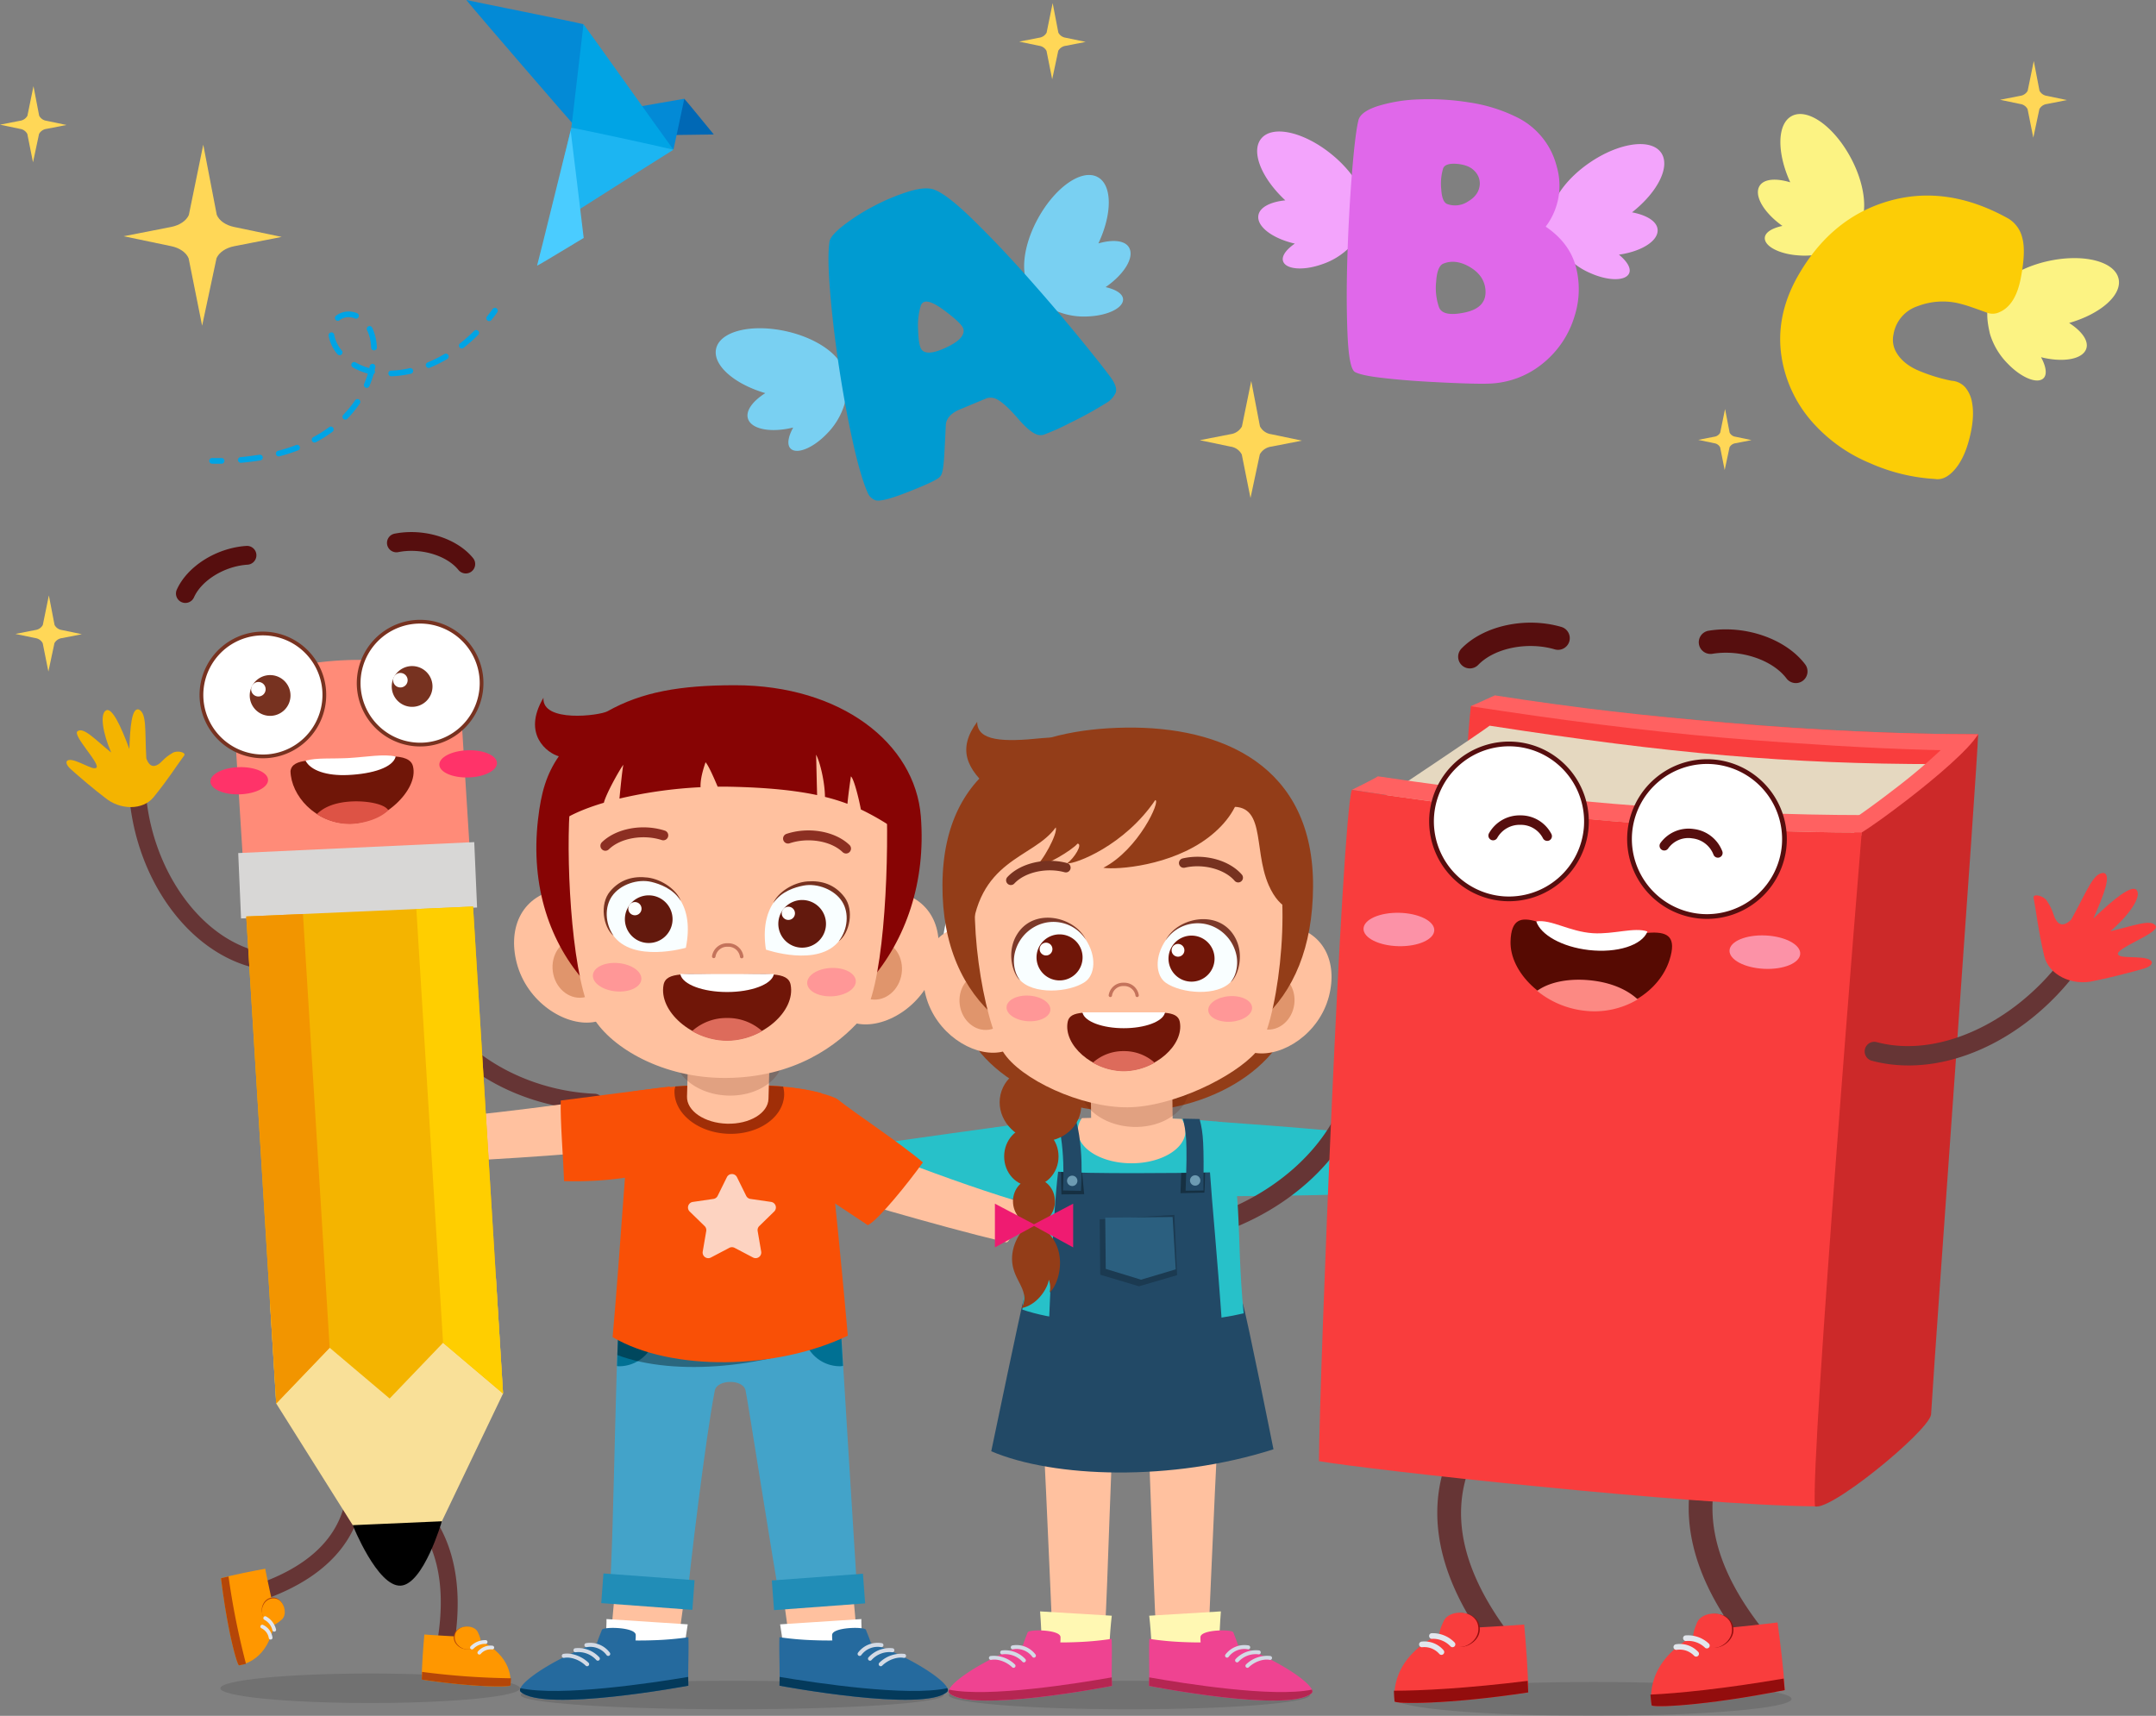 <svg xmlns="http://www.w3.org/2000/svg" width="748" height="595.354" viewBox="0 0 748 595.354">
  <rect x="0" y="0" width="748" height="595.354" fill="#808080" stroke="none"/>
  <g id="Group_667" data-name="Group 667" transform="translate(5325.877 -5777.617)">
    <path id="Path_3532" data-name="Path 3532" d="M-4400.676,6080.892l-10.643,2.082a5.318,5.318,0,0,0-3.97,2.684l-3.232,15.148-3.021-15.1a5.161,5.161,0,0,0-3.876-2.73l-10.687-2.235,10.642-2.082a5.314,5.314,0,0,0,3.97-2.684l3.229-15.765,3.025,15.719a5.159,5.159,0,0,0,3.876,2.731Z" transform="translate(-473.51 -150.387)" fill="#ffd757"/>
    <path id="Path_3533" data-name="Path 3533" d="M-5021.436,6498.456a2.9,2.9,0,0,0-.019,1.181c4.7,24.731,32.1,44.376,63.723,45.7a2.918,2.918,0,0,0,3.03-2.785,2.91,2.91,0,0,0-2.786-3.03c-28.521-1.194-54.108-19.188-58.249-40.969a2.908,2.908,0,0,0-3.4-2.315A2.907,2.907,0,0,0-5021.436,6498.456Z" transform="translate(-161.977 -382.4)" fill="#663535"/>
    <path id="Path_3534" data-name="Path 3534" d="M-5004.551,6612c-1.876.054-1.786-14.812.09-14.977,28.044-2.473,62.952-7.513,70.083-9.032l.61,19.463C-4949.961,6608.59-4979.769,6611.291-5004.551,6612Z" transform="translate(-170.276 -431.259)" fill="#ffc19f"/>
    <path id="Path_3535" data-name="Path 3535" d="M-4353.713,6634.071c1.876-.044,3.081-17.3,1.221-17.6-24.051-3.871-65.839-6.423-73.111-7.034l-.633,25.818C-4410.006,6635.592-4378.512,6634.661-4353.713,6634.071Z" transform="translate(-478.763 -442.673)" fill="#27c1c9"/>
    <g id="Group_634" data-name="Group 634" transform="translate(-4946.584 5993.663)">
      <ellipse id="Ellipse_90" data-name="Ellipse 90" cx="68.75" cy="5.875" rx="68.75" ry="5.875" transform="translate(104.779 367.558)" opacity="0.12"/>
      <path id="Path_3536" data-name="Path 3536" d="M-4389.518,6562.381a3.338,3.338,0,0,0-2.95-2.176,3.336,3.336,0,0,0-3.516,3.151c-1.4,25.4-27.746,49.75-59.995,55.45a3.336,3.336,0,0,0-2.706,3.87,3.342,3.342,0,0,0,3.869,2.705c35.757-6.316,63.916-32.825,65.5-61.66A3.332,3.332,0,0,0-4389.518,6562.381Z" transform="translate(4485.116 -6410.131)" fill="#663535"/>
      <path id="Path_3537" data-name="Path 3537" d="M-4489.7,6690.042c.5.813.023,2.292-.639,4.62-.574,2.015-1.522,5.017-1.041,6.473.516,1.555,2.084.865,3.475-1.162,2.3-3.347,7.228-11.085,9.421-15.093,4.142-6.6,2.972-15.656-2.875-19.17-8.77-5.268-12.512-6.732-18.025-9.756-1.359-.745-1.794,2.916-.486,4.622,2.8,3.652,4.5,3.679,5.784,5.681,1.25,1.953-.119,3.416-2.167,4.465-11.142,2.169-17.707,2.183-18.844,5.584-.521,2.932,7.293,2.507,16.1,1.607-8.729,4.633-15.405,9.078-14.033,11.2,1.624,2.5,9.306.111,16.39-4.221-3.939,6.649-8.747,12.275-6.553,14.434C-4501.226,6701.257-4491.1,6687.75-4489.7,6690.042Z" transform="translate(4515.124 -6461.037)" fill="#f93d3d"/>
      <path id="Path_3538" data-name="Path 3538" d="M-4051.192,6903.485a4.113,4.113,0,0,1-2.984-1.556c-23.306-29.362-25.639-57.8-6.743-82.227a4.144,4.144,0,0,1,5.8-.741,4.133,4.133,0,0,1,.741,5.8c-16.539,21.381-14.293,45.617,6.678,72.038a4.13,4.13,0,0,1-.668,5.8A4.115,4.115,0,0,1-4051.192,6903.485Z" transform="translate(4280.134 -6547.38)" fill="#663535"/>
      <g id="Group_628" data-name="Group 628" transform="translate(193.305 343.817)">
        <path id="Path_3539" data-name="Path 3539" d="M-4082.6,6983.547c3.35-.226,21.343-2.088,25.026-2.6.831,6.091,2.2,16.833,2.49,23.462-27.881,5.555-46.066,6.159-46.186,5.248C-4101.854,7005.192-4102.144,6992.3-4082.6,6983.547Z" transform="translate(4101.672 -6977.858)" fill="#f93d3d"/>
        <path id="Path_3540" data-name="Path 3540" d="M-4073.348,6978.591c-1.515-5.3-10.238-4.841-11.948-.9-1.2,2.753-1.57,4.572-1.226,5.719,1.038,3.463,5.463,3.142,7.844,2.845C-4076.113,6985.934-4072.126,6982.863-4073.348,6978.591Zm-28.177,27.729c.119.911,18.305.307,46.186-5.248-.029-.663-.318-3.266-.367-4-20.806,3.566-36.864,5.154-46.222,5.565C-4101.9,7003.324-4101.591,7005.821-4101.525,7006.319Z" transform="translate(4101.928 -6974.52)" fill="#930d0d"/>
        <path id="Path_3541" data-name="Path 3541" d="M-4068.887,6977.438c-1.2,2.817-1.572,4.679-1.231,5.851,1.03,3.54,5.444,3.205,7.819,2.9,2.558-.331,6.538-3.478,5.327-7.844C-4058.477,6972.925-4067.177,6973.406-4068.887,6977.438Z" transform="translate(4085.064 -6974.345)" fill="#f93d3d"/>
        <path id="Path_3542" data-name="Path 3542" d="M-4080.384,6992.438a8.324,8.324,0,0,1,6.458,2.3.973.973,0,0,0,.806.265.969.969,0,0,0,.576-.29.977.977,0,0,0-.025-1.382,10.567,10.567,0,0,0-8.062-2.834.94.94,0,0,0-.856,1.1A.983.983,0,0,0-4080.384,6992.438Zm-4.433,2.265a.975.975,0,0,0,1.131.8,6.906,6.906,0,0,1,6.038,2.081.977.977,0,0,0,.806.265.967.967,0,0,0,.576-.291.975.975,0,0,0-.025-1.381,8.7,8.7,0,0,0-7.73-2.6A.978.978,0,0,0-4084.817,6994.7Z" transform="translate(4092.83 -6982.916)" fill="#e2e6ed"/>
      </g>
      <path id="Path_3543" data-name="Path 3543" d="M-4238.156,6904.856a4.128,4.128,0,0,1-3.9-1.623c-22.388-30.072-23.838-58.562-4.2-82.4a4.136,4.136,0,0,1,5.818-.561,4.134,4.134,0,0,1,.56,5.817c-17.193,20.857-15.7,45.153,4.449,72.209a4.134,4.134,0,0,1-.85,5.781A4.11,4.11,0,0,1-4238.156,6904.856Z" transform="translate(4379.346 -6548.034)" fill="#663535"/>
      <g id="Group_629" data-name="Group 629" transform="translate(104.293 343.509)">
        <path id="Path_3544" data-name="Path 3544" d="M-4271.923,6983.924c3.356-.071,21.417-1.1,25.12-1.439.548,6.124,1.422,16.917,1.4,23.553-28.109,4.257-46.3,4.018-46.38,3.1C-4292.159,7004.652-4291.852,6991.763-4271.923,6983.924Z" transform="translate(4292.015 -6978.368)" fill="#f93d3d"/>
        <path id="Path_3545" data-name="Path 3545" d="M-4262.53,6978.262c-1.269-5.363-10-5.31-11.894-1.453-1.321,2.7-1.78,4.495-1.49,5.656.876,3.507,5.312,3.392,7.7,3.205C-4265.632,6985.469-4261.508,6982.586-4262.53,6978.262Zm-29.432,26.394c.077.915,18.271,1.155,46.379-3.1,0-.664-.167-3.278-.18-4.015-20.949,2.6-37.063,3.44-46.431,3.418C-4292.2,7001.646-4292,7004.155-4291.962,7004.656Z" transform="translate(4292.194 -6973.884)" fill="#930d0d"/>
        <path id="Path_3546" data-name="Path 3546" d="M-4256.974,6976.513c-1.325,2.759-1.788,4.6-1.5,5.787.864,3.583,5.289,3.454,7.676,3.257,2.571-.213,6.692-3.171,5.684-7.59C-4246.366,6972.486-4255.078,6972.564-4256.974,6976.513Z" transform="translate(4274.293 -6973.685)" fill="#f93d3d"/>
        <path id="Path_3547" data-name="Path 3547" d="M-4268.942,6990.853a8.33,8.33,0,0,1,6.344,2.6.973.973,0,0,0,.793.3.97.97,0,0,0,.589-.263.977.977,0,0,0,.039-1.382,10.563,10.563,0,0,0-7.922-3.206.941.941,0,0,0-.906,1.059A.983.983,0,0,0-4268.942,6990.853Zm-4.533,2.058a.974.974,0,0,0,1.093.847,6.91,6.91,0,0,1,5.935,2.358.976.976,0,0,0,.793.3.97.97,0,0,0,.588-.263.977.977,0,0,0,.04-1.382,8.7,8.7,0,0,0-7.6-2.955A.979.979,0,0,0-4273.476,6992.91Z" transform="translate(4282.237 -6981.776)" fill="#e2e6ed"/>
      </g>
      <g id="Group_630" data-name="Group 630" transform="translate(78.302 25.233)">
        <path id="Path_3548" data-name="Path 3548" d="M-4264.948,6529.452c19.656,5.083,124.741,13.478,167.406,13.821.646-10.453,17.207-202.381,22.549-236.148-27.137-.022-56.368-1.354-86.973-3.98-28.517-2.447-50.3-4.6-80.616-9.291-1.168.907-7.332,2.941-8.413,3.539C-4254.8,6332.733-4262.057,6504.265-4264.948,6529.452Z" transform="translate(4303.686 -6293.622)" fill="#f93d3d"/>
        <path id="Path_3549" data-name="Path 3549" d="M-4303.767,6551.5c19.656,5.083,124.742,13.478,167.407,13.82.645-10.452,17.207-202.38,22.549-236.148-52.422-.043-92.849-3.617-155.7-13.333-2.594,2.025-34.915,23.69-41.822,28.128C-4315.24,6394.316-4301.1,6528.255-4303.767,6551.5Z" transform="translate(4328.735 -6305.321)" fill="#e5d8c0"/>
        <path id="Path_3550" data-name="Path 3550" d="M-4126.331,6309.69c23.294,1.591,45.3,2.8,66.455,2.819l.758-5.647c-27.076-.022-56.657-1.384-87.123-4-28.691-2.458-50.624-4.873-80.55-9.5l-8.329,3.769c30.061,4.647,59.588,8.515,88.415,10.99Q-4136.421,6309-4126.331,6309.69Z" transform="translate(4287.812 -6293.361)" fill="#ff6161"/>
        <path id="Path_3551" data-name="Path 3551" d="M-4213.923,6370.441c23.663,1.615,46.315,2.43,67.436,2.446v-6.053c-23.274-.018-48.43-1-74.753-3-31.123-2.336-60.857-5.617-93.075-10.442-1.746,1.119-9.078,4.708-9.078,4.708q51.727,7.993,101.7,11.787Q-4217.792,6370.175-4213.923,6370.441Z" transform="translate(4334.788 -6325.308)" fill="#ff6161"/>
        <path id="Path_3552" data-name="Path 3552" d="M-3952.1,6358.727c3.407-2.1,9.908-6.773,16.178-11.615,7.706-5.959,21.226-16.93,25.209-23.458,0,0-7.452-.094-9.486,1.98a201.6,201.6,0,0,1-19.433,16.675c-7.067,5.464-12.955,9.588-15.656,11.258Z" transform="translate(4138.892 -6309.481)" fill="#ff6161"/>
        <path id="Path_3553" data-name="Path 3553" d="M-3940.548,6558.282c-.989,5.963-36.978,35.367-40.719,31.56-2.669-18.626,9.965-200.744,16.655-233.543,3.052-1.881,9.239-6.278,15.918-11.442,10.049-7.769,21.21-17.287,24.474-22.635C-3924.514,6333.729-3938.9,6530.857-3940.548,6558.282Z" transform="translate(4152.913 -6308.72)" fill="#cc2929"/>
        <path id="Path_3554" data-name="Path 3554" d="M-4347.751,6596.365c17.5,3.027,129.419,15.338,172.085,15.681-1.661-16.337,16.216-233.8,16.216-233.8-23.4-.019-48.627-1.036-74.981-3.013-32.7-2.453-67.124-6.394-101.924-11.773C-4339.878,6374.744-4347.494,6564.7-4347.751,6596.365Z" transform="translate(4347.751 -6330.664)" fill="#f93d3d"/>
      </g>
      <g id="Group_631" data-name="Group 631" transform="translate(185.224 47.384)">
        <path id="Path_3555" data-name="Path 3555" d="M-4117.375,6367.412a26.882,26.882,0,0,0,24.884,28.741,26.883,26.883,0,0,0,28.742-24.884,26.883,26.883,0,0,0-24.885-28.742A26.883,26.883,0,0,0-4117.375,6367.412Z" transform="translate(4118.267 -6341.639)" fill="#fff"/>
        <path id="Path_3556" data-name="Path 3556" d="M-4119.129,6366.422a27.734,27.734,0,0,1,29.62-25.643,27.734,27.734,0,0,1,25.643,29.617,27.734,27.734,0,0,1-29.618,25.643A27.735,27.735,0,0,1-4119.129,6366.422Zm1.636.118a26.09,26.09,0,0,0,24.127,27.863,26.09,26.09,0,0,0,27.863-24.124,26.091,26.091,0,0,0-24.125-27.863A26.091,26.091,0,0,0-4117.493,6366.54Z" transform="translate(4119.201 -6340.708)" fill="#560e0e"/>
        <path id="Path_3557" data-name="Path 3557" d="M-4075.047,6402.27a1.607,1.607,0,0,0,.672-.093,1.637,1.637,0,0,0,.99-2.1,12.155,12.155,0,0,0-9.888-7.745,12.03,12.03,0,0,0-11.584,4.845,1.645,1.645,0,0,0,.362,2.294,1.649,1.649,0,0,0,2.295-.362,8.546,8.546,0,0,1,8.466-3.526,8.886,8.886,0,0,1,7.264,5.6A1.639,1.639,0,0,0-4075.047,6402.27Z" transform="translate(4106.413 -6368.11)" fill="#560e0e"/>
      </g>
      <g id="Group_632" data-name="Group 632" transform="translate(116.534 41.257)">
        <path id="Path_3558" data-name="Path 3558" d="M-4264.21,6354.32a26.882,26.882,0,0,0,24.885,28.742,26.882,26.882,0,0,0,28.742-24.885,26.882,26.882,0,0,0-24.884-28.741A26.882,26.882,0,0,0-4264.21,6354.32Z" transform="translate(4265.099 -6328.545)" fill="#fff"/>
        <path id="Path_3559" data-name="Path 3559" d="M-4265.957,6353.327a27.733,27.733,0,0,1,29.617-25.643A27.735,27.735,0,0,1-4210.7,6357.3a27.737,27.737,0,0,1-29.618,25.646A27.735,27.735,0,0,1-4265.957,6353.327Zm1.636.118a26.091,26.091,0,0,0,24.124,27.866,26.09,26.09,0,0,0,27.863-24.127,26.089,26.089,0,0,0-24.124-27.863A26.091,26.091,0,0,0-4264.321,6353.444Z" transform="translate(4266.029 -6327.611)" fill="#560e0e"/>
        <path id="Path_3560" data-name="Path 3560" d="M-4220.574,6391.012a1.64,1.64,0,0,0,1.566-.868,8.888,8.888,0,0,1,7.987-4.505,8.627,8.627,0,0,1,7.877,4.7,1.651,1.651,0,0,0,2.219.687,1.646,1.646,0,0,0,.686-2.219,11.992,11.992,0,0,0-10.774-6.452,12.158,12.158,0,0,0-10.892,6.25,1.637,1.637,0,0,0,.68,2.218A1.616,1.616,0,0,0-4220.574,6391.012Z" transform="translate(4242.65 -6356.746)" fill="#560e0e"/>
      </g>
      <path id="Path_3561" data-name="Path 3561" d="M-4033.18,6262.959a4.041,4.041,0,0,0,3.23-.741,4.062,4.062,0,0,0,.792-5.683c-6.671-8.83-20.745-13.748-33.5-11.666a4.059,4.059,0,0,0-3.352,4.656,4.071,4.071,0,0,0,4.657,3.351c9.791-1.611,20.834,2.08,25.716,8.549A4.048,4.048,0,0,0-4033.18,6262.959Z" transform="translate(4276.145 -6242.069)" fill="#560e0e"/>
      <path id="Path_3562" data-name="Path 3562" d="M-4240.157,6255.29a4.046,4.046,0,0,1-3.117-1.126,4.066,4.066,0,0,1-.1-5.739c7.691-7.955,22.258-11.132,34.664-7.52a4.058,4.058,0,0,1,2.762,5.029,4.072,4.072,0,0,1-5.029,2.762c-9.523-2.785-20.932-.46-26.562,5.37A4.057,4.057,0,0,1-4240.157,6255.29Z" transform="translate(4371.11 -6239.423)" fill="#560e0e"/>
      <g id="Group_633" data-name="Group 633" transform="translate(144.764 103.007)">
        <path id="Path_3563" data-name="Path 3563" d="M-4150.523,6473.621c-3.337,10.48-15.335,19.02-29.656,17.354s-25.789-13.126-25.5-23.77c.424-15.733,13.977-2.312,28.382-1.377C-4162.912,6466.762-4145.483,6457.794-4150.523,6473.621Z" transform="translate(4205.687 -6459.604)" fill="#560a02"/>
        <path id="Path_3564" data-name="Path 3564" d="M-4166.956,6504.517c-7.742-.9-14.7.472-19.01,3.59a31.527,31.527,0,0,0,16.252,6.875,29.259,29.259,0,0,0,18.659-3.91C-4154.739,6507.688-4160.084,6505.316-4166.956,6504.517Z" transform="translate(4195.192 -6483.361)" fill="#fc8983"/>
        <path id="Path_3565" data-name="Path 3565" d="M-4148.02,6464.384c-4.487-1.607-11.781,1.056-18.953.591-8.091-.526-14.475-4.9-19.626-4.093,1.543,4.657,8.911,8.849,18.174,9.926C-4158.492,6471.962-4149.873,6469.133-4148.02,6464.384Z" transform="translate(4195.528 -6460.231)" fill="#fff"/>
      </g>
      <path id="Path_3566" data-name="Path 3566" d="M-4043.277,6476.6c-.152,3.2,5.215,6.049,11.988,6.372s12.387-2,12.54-5.2-5.214-6.048-11.987-6.373S-4043.125,6473.409-4043.277,6476.6Z" transform="translate(4264.022 -6362.861)" fill="#fc92a7"/>
      <path id="Path_3567" data-name="Path 3567" d="M-4314.7,6460.118c-.072,3.2,5.364,5.916,12.143,6.07s12.333-2.314,12.406-5.514-5.364-5.915-12.144-6.07S-4314.625,6456.919-4314.7,6460.118Z" transform="translate(4408.463 -6353.933)" fill="#fc92a7"/>
      <path id="Path_3568" data-name="Path 3568" d="M-3941.788,6509.092a3.332,3.332,0,0,0,1.21.607c27.9,7.453,61.842-11.082,78.952-43.11a3.346,3.346,0,0,0-1.371-4.519,3.337,3.337,0,0,0-4.518,1.37c-15.433,28.884-46.768,46.37-71.34,39.808a3.337,3.337,0,0,0-4.087,2.363A3.339,3.339,0,0,0-3941.788,6509.092Z" transform="translate(4210.685 -6357.699)" fill="#663535"/>
      <path id="Path_3569" data-name="Path 3569" d="M-3788.41,6453.438c.62.724,2.172.734,4.59.827,2.094.08,5.242.11,6.477,1.021,1.318.973.175,2.25-2.184,2.941-3.894,1.144-12.781,3.428-17.272,4.269-7.565,1.887-15.806-2.037-17.329-8.686-2.284-9.972-2.514-13.983-3.676-20.165-.287-1.523,3.329-.8,4.545.973,2.6,3.8,2.1,5.422,3.6,7.263,1.468,1.795,3.284.948,4.917-.673,5.521-9.917,7.573-16.153,11.161-16.179,2.949.418.118,7.713-3.473,15.81,7.114-6.86,13.413-11.824,15-9.863,1.876,2.322-2.783,8.88-9.1,14.268,7.543-1.678,14.385-4.5,15.756-1.746C-3774.171,6445.969-3790.156,6451.4-3788.41,6453.438Z" transform="translate(4144.04 -6338.198)" fill="#f93d3d"/>
    </g>
    <g id="Group_642" data-name="Group 642" transform="translate(-5302.818 5962.231)">
      <ellipse id="Ellipse_91" data-name="Ellipse 91" cx="51.966" cy="5.121" rx="51.966" ry="5.121" transform="translate(53.402 396.05)" opacity="0.12"/>
      <path id="Path_3570" data-name="Path 3570" d="M-5183.911,6420.143a2.91,2.91,0,0,0,2.23-2.29,2.909,2.909,0,0,0-2.3-3.411c-21.765-4.223-39.665-29.873-40.754-58.4a2.911,2.911,0,0,0-3.02-2.8,2.914,2.914,0,0,0-2.8,3.021c1.205,31.629,20.749,59.1,45.463,63.891A2.9,2.9,0,0,0-5183.911,6420.143Z" transform="translate(5252.092 -6268.563)" fill="#663535"/>
      <path id="Path_3571" data-name="Path 3571" d="M-5266.351,6324.038c-.761.332-1.982-.252-3.914-1.1-1.672-.735-4.151-1.911-5.466-1.667-1.4.26-.995,1.7.59,3.139,2.618,2.38,8.714,7.559,11.915,9.929,5.211,4.363,13.167,4.428,16.9-.2,5.592-6.946,7.3-10,10.568-14.407.8-1.085-2.3-1.9-3.934-.969-3.487,1.983-3.712,3.451-5.595,4.32-1.834.848-2.935-.508-3.6-2.4-.549-9.879.219-15.55-2.583-16.938-2.471-.8-3.032,6-3.3,13.718-2.963-8.09-6.009-14.383-8-13.449-2.356,1.1-1.2,8.023,1.7,14.655-5.274-4.191-9.562-9.013-11.687-7.375C-5274.666,6312.754-5264.205,6323.106-5266.351,6324.038Z" transform="translate(5276.587 -6242.183)" fill="#f4b400"/>
      <path id="Path_3572" data-name="Path 3572" d="M-4839.767,6606.16c-.544.627-.355,1.967-.127,4.064.2,1.815.574,4.534-.054,5.714-.671,1.261-1.918.438-2.816-1.507-1.483-3.212-4.587-10.584-5.885-14.35-2.592-6.282-.261-13.89,5.278-16.052,8.307-3.243,11.737-3.953,16.919-5.744,1.276-.442,1.114,2.768-.26,4.042-2.94,2.729-4.407,2.5-5.8,4.036-1.361,1.494-.4,2.953,1.207,4.153,9.256,3.5,14.9,4.469,15.376,7.559.017,2.6-6.636,1.086-14.075-.977,6.823,5.259,11.908,10.057,10.419,11.674-1.762,1.915-8.013-1.266-13.465-6.026,2.41,6.291,5.718,11.83,3.517,13.364C-4831.509,6617.485-4838.233,6604.4-4839.767,6606.16Z" transform="translate(5049.413 -6388.302)" fill="#f4b400"/>
      <path id="Path_3573" data-name="Path 3573" d="M-5138.151,6908.6a2.9,2.9,0,0,0,2.362.205c24.969-8.624,37.123-24.638,35.144-46.313a2.92,2.92,0,0,0-3.164-2.635,2.911,2.911,0,0,0-2.635,3.164c1.732,18.969-8.78,32.522-31.248,40.282a2.911,2.911,0,0,0-1.8,3.7A2.892,2.892,0,0,0-5138.151,6908.6Z" transform="translate(5203.714 -6538.161)" fill="#663535"/>
      <g id="Group_635" data-name="Group 635" transform="translate(53.624 359.698)">
        <path id="Path_3574" data-name="Path 3574" d="M-5143.1,6957.433c-.551-2.16-3.1-13.9-3.54-16.331-4.016.737-11.078,2.094-15.32,3.287,2.267,18.743,5.651,30.344,6.25,30.23C-5152.775,6974.063-5144.582,6971.578-5143.1,6957.433Z" transform="translate(5161.965 -6941.102)" fill="#ff9700"/>
        <path id="Path_3575" data-name="Path 3575" d="M-5147.783,6959.106c.306,1.565,1.019,4.424,3.419,4.361.795-.021,1.865-.634,3.355-1.958,2.132-1.895.615-7.494-3.042-7.353C-5147,6954.271-5148.112,6957.423-5147.783,6959.106Zm-5.522,18.063a262.683,262.683,0,0,1-6.058-30.319c-.475.122-2.177.478-2.6.6,2.267,18.743,5.651,30.343,6.25,30.23C-5155.386,6977.617-5153.747,6977.293-5153.306,6977.17Z" transform="translate(5161.965 -6944.162)" fill="#b54608"/>
        <path id="Path_3576" data-name="Path 3576" d="M-5124.755,6970.424c-1.53,1.337-2.626,1.96-3.437,1.987-2.446.083-3.149-2.771-3.447-4.334-.32-1.682.841-4.845,3.848-4.984C-5124.062,6962.919-5122.564,6968.509-5124.755,6970.424Z" transform="translate(5145.853 -6952.803)" fill="#ff9700"/>
        <path id="Path_3577" data-name="Path 3577" d="M-5127.855,6981.681a.625.625,0,0,0,.517-.768,7.012,7.012,0,0,0-3.458-4.5.649.649,0,0,0-.878.271.647.647,0,0,0-.063.424.651.651,0,0,0,.335.454,5.531,5.531,0,0,1,2.79,3.6A.653.653,0,0,0-5127.855,6981.681Zm-.721,2.008a5.776,5.776,0,0,0-3.241-4.339.648.648,0,0,0-.877.271.644.644,0,0,0-.063.424.644.644,0,0,0,.334.453,4.588,4.588,0,0,1,2.563,3.379.647.647,0,0,0,.736.549A.649.649,0,0,0-5128.576,6983.689Z" transform="translate(5146.428 -6959.854)" fill="#e2e6ed"/>
      </g>
      <path id="Path_3578" data-name="Path 3578" d="M-5022.453,6933.409a2.877,2.877,0,0,0,1.979-2.333c4.862-28.147-3.141-48.835-23.143-59.832a2.725,2.725,0,0,0-3.888,1.361,3.458,3.458,0,0,0,1.465,4.3c17.507,9.621,24.165,27.341,19.79,52.667a3.4,3.4,0,0,0,2.353,3.852A2.68,2.68,0,0,0-5022.453,6933.409Z" transform="translate(5154.816 -6544.037)" fill="#663535"/>
      <g id="Group_636" data-name="Group 636" transform="translate(123.262 379.751)">
        <path id="Path_3579" data-name="Path 3579" d="M-4995.528,6990.8c-2.229-.042-14.225-.7-16.684-.92-.355,4.066-.921,11.236-.9,15.643,18.673,2.789,30.755,2.6,30.8,2C-4982.06,7004.536-4982.282,6995.978-4995.528,6990.8Z" transform="translate(5013.11 -6987.113)" fill="#ff9700"/>
        <path id="Path_3580" data-name="Path 3580" d="M-4998.1,6991.929c1.589.121,4.536.191,5.112-2.138.19-.772-.116-1.967-1-3.755-1.26-2.559-7.061-2.582-7.9.982C-5002.559,6989.892-4999.815,6991.8-4998.1,6991.929Zm15.95,10.119a262.674,262.674,0,0,1-30.839-2.206c-.008.49-.117,2.226-.114,2.667,18.673,2.788,30.755,2.6,30.8,2C-4982.276,7004.172-4982.153,7002.506-4982.155,7002.048Z" transform="translate(5013.109 -6984.1)" fill="#b54608"/>
        <path id="Path_3581" data-name="Path 3581" d="M-4980.672,6985.838c.883,1.83,1.193,3.053,1,3.841-.569,2.381-3.507,2.3-5.093,2.173-1.708-.137-4.449-2.1-3.786-5.032C-4987.723,6983.179-4981.937,6983.219-4980.672,6985.838Z" transform="translate(5000.092 -6983.968)" fill="#ff9700"/>
        <path id="Path_3582" data-name="Path 3582" d="M-4971.229,6994.749a.624.624,0,0,0-.6-.7,7.019,7.019,0,0,0-5.257,2.139.65.65,0,0,0,.028.918.646.646,0,0,0,.392.174.644.644,0,0,0,.525-.2,5.53,5.53,0,0,1,4.211-1.735A.654.654,0,0,0-4971.229,6994.749Zm1.745,1.227a5.778,5.778,0,0,0-5.044,1.973.65.65,0,0,0,.028.918.646.646,0,0,0,.392.174.644.644,0,0,0,.525-.2,4.592,4.592,0,0,1,3.938-1.574.647.647,0,0,0,.725-.564A.65.65,0,0,0-4969.484,6995.976Z" transform="translate(4994.034 -6989.326)" fill="#e2e6ed"/>
      </g>
      <g id="Group_637" data-name="Group 637" transform="translate(57.825 44.346)">
        <path id="Path_3583" data-name="Path 3583" d="M-5114.228,6267.137c21.72-.95,39.72,4.355,40.179,11.807a4.823,4.823,0,0,1-.13,1.513l3.338,53.2-78.692,3.445-3.434-54.755.16-.119C-5152.931,6274.857-5135.741,6268.077-5114.228,6267.137Z" transform="translate(5152.976 -6267.026)" fill="#ff8b78"/>
        <path id="Path_3584" data-name="Path 3584" d="M-5066.345,6424.872l-81.887,3.8-.981-22.686,81.886-3.8Z" transform="translate(5150.978 -6338.954)" fill="#d8d7d6"/>
        <path id="Path_3585" data-name="Path 3585" d="M-5090.577,6821.528l-32.878-52.288-2.133-34.609,78.369-8.733,2.456,39.9-25.812,53.9C-5077.083,6820.3-5083.9,6820.641-5090.577,6821.528Z" transform="translate(5138.405 -6511.225)" fill="#f9e098"/>
        <path id="Path_3586" data-name="Path 3586" d="M-5064.284,6907.252l30.922-1.354s-6.349,21.884-14.287,22.34C-5055.707,6928.7-5064.284,6907.252-5064.284,6907.252Z" transform="translate(5105.781 -6607.016)"/>
        <path id="Path_3587" data-name="Path 3587" d="M-5152.817,6299.514l-.16.119-.008-.111Z" transform="translate(5152.985 -6284.315)" fill="#ff9191"/>
        <path id="Path_3588" data-name="Path 3588" d="M-5064.576,6449.969l10.406,168.984-20.811-17.621-18.536,19.344-20.808-17.619-18.538,19.342-10.4-168.983Z" transform="translate(5147.813 -6364.384)" fill="#f4b400"/>
        <path id="Path_3589" data-name="Path 3589" d="M-4997.445,6449.969l10.406,168.984-20.811-17.621-9.27-150.5Z" transform="translate(5080.682 -6364.384)" fill="#ffce00"/>
        <path id="Path_3590" data-name="Path 3590" d="M-5114.325,6606l-18.538,19.342-10.4-168.983,19.673-.859Z" transform="translate(5147.813 -6367.328)" fill="#f29500"/>
      </g>
      <path id="Path_3591" data-name="Path 3591" d="M-5012.077,6186.552a3.251,3.251,0,0,0,2.577-.682,3.268,3.268,0,0,0,.486-4.589c-5.6-6.921-17.042-10.5-27.239-8.489a3.266,3.266,0,0,0-2.571,3.834,3.275,3.275,0,0,0,3.833,2.569c7.828-1.555,16.8,1.119,20.9,6.189A3.253,3.253,0,0,0-5012.077,6186.552Z" transform="translate(5150.089 -6172.235)" fill="#560e0e"/>
      <path id="Path_3592" data-name="Path 3592" d="M-5190.784,6202a3.252,3.252,0,0,1-2.666,0,3.268,3.268,0,0,1-1.646-4.312c3.635-8.125,13.778-14.521,24.149-15.19a3.264,3.264,0,0,1,3.467,3.045,3.275,3.275,0,0,1-3.044,3.468c-7.965.5-15.955,5.392-18.614,11.343A3.257,3.257,0,0,1-5190.784,6202Z" transform="translate(5233.372 -6177.694)" fill="#560e0e"/>
      <g id="Group_638" data-name="Group 638" transform="translate(46.172 34.541)">
        <path id="Path_3593" data-name="Path 3593" d="M-5176.414,6270.743a21.324,21.324,0,0,0,23.194,19.272,21.323,21.323,0,0,0,19.271-23.194,21.323,21.323,0,0,0-23.193-19.271A21.323,21.323,0,0,0-5176.414,6270.743Z" transform="translate(5177.155 -6246.808)" fill="#fff"/>
        <path id="Path_3594" data-name="Path 3594" d="M-5177.8,6270.063a22,22,0,0,1,19.858-23.9,22,22,0,0,1,23.9,19.858,22,22,0,0,1-19.859,23.9A22,22,0,0,1-5177.8,6270.063Zm1.3-.12a20.7,20.7,0,0,0,22.485,18.686,20.7,20.7,0,0,0,18.682-22.488,20.694,20.694,0,0,0-22.485-18.682A20.694,20.694,0,0,0-5176.5,6269.942Z" transform="translate(5177.893 -6246.068)" fill="#773220"/>
      </g>
      <g id="Group_640" data-name="Group 640" transform="translate(63.582 30.444)">
        <g id="Group_639" data-name="Group 639" transform="translate(37.137)">
          <path id="Path_3595" data-name="Path 3595" d="M-5059.812,6261.983a21.323,21.323,0,0,0,23.194,19.271,21.321,21.321,0,0,0,19.271-23.193,21.323,21.323,0,0,0-23.193-19.271A21.323,21.323,0,0,0-5059.812,6261.983Z" transform="translate(5060.556 -6238.049)" fill="#fff"/>
          <path id="Path_3596" data-name="Path 3596" d="M-5061.2,6261.306a22,22,0,0,1,19.861-23.9,22,22,0,0,1,23.9,19.857,22,22,0,0,1-19.858,23.9A22,22,0,0,1-5061.2,6261.306Zm1.3-.119a20.7,20.7,0,0,0,22.488,18.682,20.7,20.7,0,0,0,18.683-22.485,20.7,20.7,0,0,0-22.486-18.682A20.7,20.7,0,0,0-5059.906,6261.187Z" transform="translate(5061.296 -6237.311)" fill="#773220"/>
        </g>
        <path id="Path_3597" data-name="Path 3597" d="M-5035.366,6278.477a7.07,7.07,0,0,0,6.846,7.29,7.07,7.07,0,0,0,7.29-6.846,7.071,7.071,0,0,0-6.846-7.291A7.072,7.072,0,0,0-5035.366,6278.477Z" transform="translate(5084.636 -6255.573)" fill="#773220"/>
        <path id="Path_3598" data-name="Path 3598" d="M-5034.332,6279.165a2.516,2.516,0,0,0,2.436,2.593,2.516,2.516,0,0,0,2.594-2.436,2.516,2.516,0,0,0-2.436-2.593A2.516,2.516,0,0,0-5034.332,6279.165Z" transform="translate(5084.084 -6258.288)" fill="#fff"/>
        <path id="Path_3599" data-name="Path 3599" d="M-5140.674,6285.165a7.07,7.07,0,0,0,6.846,7.29,7.07,7.07,0,0,0,7.29-6.846,7.07,7.07,0,0,0-6.846-7.29A7.07,7.07,0,0,0-5140.674,6285.165Z" transform="translate(5140.677 -6259.133)" fill="#773220"/>
        <path id="Path_3600" data-name="Path 3600" d="M-5139.641,6285.853a2.517,2.517,0,0,0,2.436,2.594,2.515,2.515,0,0,0,2.594-2.436,2.516,2.516,0,0,0-2.435-2.594A2.518,2.518,0,0,0-5139.641,6285.853Z" transform="translate(5140.127 -6261.846)" fill="#fff"/>
      </g>
      <g id="Group_641" data-name="Group 641" transform="translate(77.726 77.493)">
        <path id="Path_3601" data-name="Path 3601" d="M-5067.956,6341.971c2.086,8.226-10.439,20.078-22.25,19.894-11.747-.183-20.054-9.764-20.24-18.208.615-4.652,8.327-3.641,19.874-4.317S-5069.226,6336.967-5067.956,6341.971Z" transform="translate(5110.446 -6338.216)" fill="#701608"/>
        <path id="Path_3602" data-name="Path 3602" d="M-5078.835,6371.985c-5.423.283-9.516,1.791-12.082,4.423a21.287,21.287,0,0,0,11.9,3.38c5.1-.286,10.066-1.952,12.9-4.756C-5067.573,6372.688-5073.984,6371.731-5078.835,6371.985Z" transform="translate(5100.053 -6356.009)" fill="#dd5345"/>
        <path id="Path_3603" data-name="Path 3603" d="M-5068,6338.271c-4.054-.981-10.229.157-15.978.494-6.486.38-11.288-.166-15.293.945,1.729,3.382,7.285,5.321,14.754,4.97C-5075.9,6344.275-5068.963,6342.05-5068,6338.271Z" transform="translate(5104.501 -6337.88)" fill="#fff"/>
      </g>
      <path id="Path_3604" data-name="Path 3604" d="M-5000.07,6339.082c.082,2.605,4.623,4.578,10.144,4.406s9.933-2.422,9.852-5.026-4.623-4.579-10.144-4.408S-5000.15,6336.477-5000.07,6339.082Z" transform="translate(5129.434 -6258.345)" fill="#ff3369"/>
      <path id="Path_3605" data-name="Path 3605" d="M-5169.84,6351.6c.081,2.605,4.622,4.579,10.144,4.408s9.932-2.423,9.851-5.028-4.622-4.579-10.144-4.406S-5169.922,6348.992-5169.84,6351.6Z" transform="translate(5219.78 -6265.006)" fill="#ff3369"/>
    </g>
    <path id="Path_3606" data-name="Path 3606" d="M-4792.913,7029.16c0,2.731-32.854,4.944-73.383,4.944s-73.383-2.213-73.383-4.944,32.854-4.943,73.383-4.943S-4792.913,7026.431-4792.913,7029.16Z" transform="translate(-205.523 -663.405)" opacity="0.12"/>
    <path id="Path_3607" data-name="Path 3607" d="M-4496.978,7029.16c0,2.731-28.056,4.944-62.664,4.944s-62.664-2.213-62.664-4.944,28.056-4.943,62.664-4.943S-4496.978,7026.431-4496.978,7029.16Z" transform="translate(-374.421 -663.405)" opacity="0.12"/>
    <path id="Path_3608" data-name="Path 3608" d="M-4710.752,6637.039c-1.877-.044-3.081-17.3-1.221-17.6,24.052-3.871,65.775-9.251,72.966-10.491l.778,26.738C-4654.459,6636.024-4685.954,6637.629-4710.752,6637.039Z" transform="translate(-326.208 -442.413)" fill="#27c1c9"/>
    <path id="Path_3609" data-name="Path 3609" d="M-4663.489,6652.035c1.967.471,5.609-13.75,3.668-14.341-29.015-8.835-65-23.74-72.176-26.944l-5.113,20.813C-4720.291,6636.347-4689.469,6645.815-4663.489,6652.035Z" transform="translate(-313.325 -443.37)" fill="#ffc19f"/>
    <g id="Group_651" data-name="Group 651" transform="translate(-5147.532 6015.373)">
      <path id="Path_3610" data-name="Path 3610" d="M-4910.061,6588.294c-.223,6.938.925,20.772,1.148,27.969,14.966.475,27.119-2.058,28.059-2.636,9.779-6.012,8.339-28.729,8.639-30.208C-4879.615,6584.36-4897.3,6586.622-4910.061,6588.294Z" transform="translate(4926.261 -6444.198)" fill="#f95006"/>
      <g id="Group_644" data-name="Group 644" transform="translate(2.047 311.691)">
        <path id="Path_3611" data-name="Path 3611" d="M-4850.47,6977.939c-.1.606-22.862-1.981-22.841-2.724.181-6.458,1.64-19.4,1.815-23.136l24.32,2.742C-4848.363,6961.147-4849.772,6973.566-4850.47,6977.939Z" transform="translate(4904.642 -6952.079)" fill="#ffc19f"/>
        <path id="Path_3612" data-name="Path 3612" d="M-4850.347,6994.429c-.064.371-26.447-1.361-26.481-1.817-.292-3.963.387-11.9.3-14.19l28.183,1.837C-4849.072,6984.488-4849.882,6991.749-4850.347,6994.429Z" transform="translate(4906.553 -6966.098)" fill="#fff"/>
        <g id="Group_643" data-name="Group 643" transform="translate(0 15.392)">
          <path id="Path_3613" data-name="Path 3613" d="M-4913.552,6990.234c.366-1.34,1.124-3.036,1.711-4.589.436-1.15,11.7-.966,11.731,1.8a16.774,16.774,0,0,1-.079,1.9c1.927.019,4.017,0,6.225-.084a106.6,106.6,0,0,0,12.119-1.046c.195,4.376-.187,11.953-.01,16.817,0,0-50.25,9.408-58.169,2.12C-4942.257,7005.1-4929.641,6995.974-4913.552,6990.234Z" transform="translate(4940.282 -6984.98)" fill="#256a9e"/>
          <path id="Path_3614" data-name="Path 3614" d="M-4881.9,7021.326c0,1.082.01,2.125.043,3.051,0,0-50.25,9.407-58.169,2.119-.313-.289-.329-.722-.085-1.264C-4926.242,7028.241-4894.391,7023.43-4881.9,7021.326Z" transform="translate(4940.279 -7004.322)" fill="#043a5b"/>
          <path id="Path_3615" data-name="Path 3615" d="M-4893.708,7000.272a.7.7,0,0,0,.587.279.7.7,0,0,0,.4-.141.7.7,0,0,0,.137-.985,8.513,8.513,0,0,0-8.27-3.3.7.7,0,0,0-.535.838.708.708,0,0,0,.838.536A7.03,7.03,0,0,1-4893.708,7000.272Zm-3.553,1.717a.7.7,0,0,0,.536.219.7.7,0,0,0,.458-.191.7.7,0,0,0,.028-.994,9.85,9.85,0,0,0-8.34-3.145.7.7,0,0,0-.618.778.687.687,0,0,0,.779.618A8.35,8.35,0,0,1-4897.261,7001.989Zm-11.973-1.343a.691.691,0,0,0,.813.574c2.338-.436,5.42.711,7.465,2.709a.7.7,0,0,0,.518.2.7.7,0,0,0,.478-.211.7.7,0,0,0-.011-.995c-2.351-2.294-5.917-3.57-8.688-3.089A.7.7,0,0,0-4909.233,7000.646Z" transform="translate(4923.764 -6990.827)" fill="#d3dae5"/>
        </g>
      </g>
      <g id="Group_646" data-name="Group 646" transform="translate(92.023 311.691)">
        <path id="Path_3616" data-name="Path 3616" d="M-4742.466,6977.939c.1.606,22.861-1.981,22.84-2.724-.18-6.458-1.64-19.4-1.815-23.136l-24.319,2.742C-4744.574,6961.147-4743.165,6973.566-4742.466,6977.939Z" transform="translate(4746.788 -6952.079)" fill="#ffc19f"/>
        <path id="Path_3617" data-name="Path 3617" d="M-4745.343,6994.429c.063.371,26.447-1.361,26.48-1.817.291-3.963-.387-11.9-.3-14.19l-28.184,1.837C-4746.618,6984.488-4745.808,6991.749-4745.343,6994.429Z" transform="translate(4747.631 -6966.098)" fill="#fff"/>
        <g id="Group_645" data-name="Group 645" transform="translate(0 15.392)">
          <path id="Path_3618" data-name="Path 3618" d="M-4716.193,6990.234c-.366-1.34-1.124-3.036-1.712-4.589-.435-1.15-11.7-.966-11.73,1.8a16.881,16.881,0,0,0,.08,1.9c-1.927.019-4.017,0-6.225-.084a106.6,106.6,0,0,1-12.119-1.046c-.2,4.376.187,11.953.01,16.817,0,0,50.25,9.408,58.169,2.12C-4687.488,7005.1-4700.1,6995.974-4716.193,6990.234Z" transform="translate(4747.957 -6984.98)" fill="#256a9e"/>
          <path id="Path_3619" data-name="Path 3619" d="M-4747.77,7021.326c0,1.082-.011,2.125-.044,3.051,0,0,50.25,9.407,58.169,2.119.315-.289.329-.722.085-1.264C-4703.424,7028.241-4735.276,7023.43-4747.77,7021.326Z" transform="translate(4747.881 -7004.322)" fill="#043a5b"/>
          <path id="Path_3620" data-name="Path 3620" d="M-4681.765,6997.5a.707.707,0,0,0,.838-.536.7.7,0,0,0-.535-.838,8.514,8.514,0,0,0-8.271,3.3.7.7,0,0,0,.138.985.7.7,0,0,0,.4.141.7.7,0,0,0,.587-.279A7.03,7.03,0,0,1-4681.765,6997.5Zm3.863,1.778a.687.687,0,0,0,.779-.618.7.7,0,0,0-.618-.778,9.847,9.847,0,0,0-8.339,3.145.7.7,0,0,0,.028.994.7.7,0,0,0,.458.191.7.7,0,0,0,.537-.219A8.35,8.35,0,0,1-4677.9,6999.274Zm4.243.561a10.779,10.779,0,0,0-8.687,3.089.7.7,0,0,0-.012.995.7.7,0,0,0,.478.211.7.7,0,0,0,.517-.2c2.046-2,5.127-3.146,7.466-2.709a.692.692,0,0,0,.812-.574A.7.7,0,0,0-4673.658,6999.835Z" transform="translate(4717.047 -6990.827)" fill="#d3dae5"/>
        </g>
      </g>
      <path id="Path_3621" data-name="Path 3621" d="M-4874.016,6830.35c3.812,1.008,21.861,2.088,26.875,2.157.776-10.2,6.668-58.671,9.735-74.008.76-3.8,9.631-4.055,10.646-.084.626,2.452,9.558,60.1,12.289,74.718,8.09.439,19.564-1.214,26.572-2.952,0,0-6.252-99.6-7.038-114.823-13.633-1.54-59.792-1.525-74.452.178C-4871.9,6731.262-4872.2,6807.851-4874.016,6830.35Z" transform="translate(4907.064 -6513.812)" fill="#43a3c9"/>
      <path id="Path_3622" data-name="Path 3622" d="M-4717.92,6736.408a12.749,12.749,0,0,0-12.346,12.729,12.773,12.773,0,0,0,12.773,12.772c.365,0,.709-.077,1.067-.107C-4717.017,6751.859-4717.543,6742.942-4717.92,6736.408Z" transform="translate(4830.565 -6525.615)" fill="#007093"/>
      <path id="Path_3623" data-name="Path 3623" d="M-4867.218,6736.4c-.433,6.58-.784,15.5-1.094,25.435.243.014.474.072.719.072a12.773,12.773,0,0,0,12.773-12.772A12.752,12.752,0,0,0-4867.218,6736.4Z" transform="translate(4904.029 -6525.608)" fill="#007093"/>
      <rect id="Rectangle_77" data-name="Rectangle 77" width="31.708" height="10.324" transform="matrix(-0.997, 0.074, -0.074, -0.997, 121.805, 318.575)" fill="#218db7"/>
      <rect id="Rectangle_78" data-name="Rectangle 78" width="31.707" height="10.324" transform="matrix(0.997, 0.074, -0.074, 0.997, 31.017, 308.187)" fill="#218db7"/>
      <path id="Path_3624" data-name="Path 3624" d="M-4694.64,6610.095c-5.024,7.022-15.514,20.066-19.123,21.787-4.663-3.164-22.37-14.709-24.2-16.208-4.5-12.855-3.294-30.962-3.289-31.641,7.9.959,14.268,2.639,16.777,4C-4717.87,6593.276-4702.634,6603.268-4694.64,6610.095Z" transform="translate(4836.492 -6444.524)" fill="#f95006"/>
      <path id="Path_3625" data-name="Path 3625" d="M-4790.371,6738.674c-.676-11.433-1.2-20.427-1.39-24.152-13.633-1.54-59.792-1.525-74.452.178-.8,5.029-1.377,16.755-1.851,31.076C-4848.065,6753.325-4815.316,6750.337-4790.371,6738.674Z" transform="translate(4903.897 -6513.367)" opacity="0.37"/>
      <path id="Path_3626" data-name="Path 3626" d="M-4871.57,6669.543c20.335,12,56.971,11.388,81.6-.5,0,0-6.009-68.394-9.177-84.168-17.094-4.717-49.856-3.175-65.509-.511C-4866.929,6604.49-4868.911,6639.818-4871.57,6669.543Z" transform="translate(4905.763 -6443.357)" fill="#f95006"/>
      <g id="Group_647" data-name="Group 647" transform="translate(60.343 169.604)" opacity="0.75">
        <path id="Path_3627" data-name="Path 3627" d="M-4798.676,6649.453l3.2,6.48A1.955,1.955,0,0,0-4794,6657l7.153,1.035a1.954,1.954,0,0,1,1.084,3.332l-5.174,5.047a1.956,1.956,0,0,0-.562,1.729l1.225,7.123a1.954,1.954,0,0,1-2.833,2.061l-6.4-3.361a1.954,1.954,0,0,0-1.817,0l-6.4,3.366a1.954,1.954,0,0,1-2.835-2.059l1.219-7.124a1.953,1.953,0,0,0-.562-1.729l-5.178-5.043a1.953,1.953,0,0,1,1.081-3.332l7.151-1.042a1.953,1.953,0,0,0,1.471-1.07l3.2-6.481A1.953,1.953,0,0,1-4798.676,6649.453Z" transform="translate(4815.672 -6648.364)" fill="#fff"/>
      </g>
      <path id="Path_3628" data-name="Path 3628" d="M-4787.632,6585.735a10.2,10.2,0,0,0-.37-2.967,291.186,291.186,0,0,0-37.381-.04,8.877,8.877,0,0,0-.293,1.307c-.353,7.88,7.878,14.648,18.384,15.118S-4787.984,6593.616-4787.632,6585.735Z" transform="translate(4881.345 -6443.52)" fill="#a02e07"/>
      <path id="Path_3629" data-name="Path 3629" d="M-4787.48,6542.208l-.651,23.154c-.14,4.978-6.581,8.837-14.387,8.618s-14.02-4.435-13.88-9.413l.651-23.154Z" transform="translate(4876.403 -6421.844)" fill="#ffc19f"/>
      <path id="Path_3630" data-name="Path 3630" d="M-4788.116,6557.371a10.174,10.174,0,0,0-.371-2.967,291.261,291.261,0,0,0-37.38-.041,8.9,8.9,0,0,0-.293,1.308c-.353,7.88,7.878,14.649,18.384,15.118S-4788.469,6565.251-4788.116,6557.371Z" transform="translate(4881.603 -6428.425)" fill="#601805" opacity="0.19"/>
      <g id="Group_650" data-name="Group 650" transform="translate(0)">
        <path id="Path_3631" data-name="Path 3631" d="M-4673.926,6464.208c-3.648,13.368-16.785,21.632-26.571,20.2s-11.537-12.453-9.657-25.352,11.347-22.23,21.128-20.77C-4675.655,6440.289-4670.5,6451.645-4673.926,6464.208Z" transform="translate(4820.217 -6366.885)" fill="#ffc19f"/>
        <path id="Path_3632" data-name="Path 3632" d="M-4677.917,6486.522c-.827,5.656-5.539,9.65-10.528,8.923s-8.36-5.9-7.533-11.56,5.537-9.648,10.522-8.922S-4677.094,6480.866-4677.917,6486.522Z" transform="translate(4812.384 -6386.436)" fill="#e0956c"/>
        <path id="Path_3633" data-name="Path 3633" d="M-4943.72,6462.482c3.476,13.413,16.509,21.843,26.313,20.54s11.693-12.306,9.978-25.227-11.063-22.373-20.865-21.037C-4941.687,6438.586-4946.988,6449.876-4943.72,6462.482Z" transform="translate(4944.658 -6366.083)" fill="#ffc19f"/>
        <path id="Path_3634" data-name="Path 3634" d="M-4916.032,6485c.753,5.665,5.415,9.72,10.411,9.056s8.437-5.8,7.683-11.462-5.414-9.718-10.41-9.056S-4916.785,6479.339-4916.032,6485Z" transform="translate(4929.479 -6385.688)" fill="#e0956c"/>
        <path id="Path_3635" data-name="Path 3635" d="M-4928.063,6332.352c-5.413,46.959,27.666,78.319,66.1,78.564s70.317-33.788,66.712-79.572c-2-25.422-27.766-45.525-64.49-45.515-19.189.005-32.341,2.376-44.22,9.032-2.741,1.535-22.818,4.054-22.222-4.669-7.549,12.7,1.421,19.214,5.325,20.291C-4925.187,6316.807-4926.987,6323.013-4928.063,6332.352Z" transform="translate(4936.383 -6285.829)" fill="#870404"/>
        <path id="Path_3636" data-name="Path 3636" d="M-4793.872,6342.959c.884,24.918-1.208,66.515-8.817,75.25-8.071,9.265-23.073,20.419-46.956,20.554-21.931.125-39.554-10.488-45.813-20.656-7.4-12.032-9.619-51.692-8.4-71.771,1.441-23.683,28.594-29.157,55.427-29.184C-4823.326,6317.126-4794.58,6323.039-4793.872,6342.959Z" transform="translate(4923.113 -6302.498)" fill="#ffc19f"/>
        <path id="Path_3637" data-name="Path 3637" d="M-4886.209,6495.968c-.251,2.709,3.309,5.254,7.952,5.685s8.611-1.415,8.863-4.123-3.31-5.254-7.952-5.685S-4885.958,6493.26-4886.209,6495.968Z" transform="translate(4913.56 -6395.432)" fill="#ff9797"/>
        <path id="Path_3638" data-name="Path 3638" d="M-4727.277,6500.831c.133,2.717,4.017,4.733,8.675,4.5s8.326-2.617,8.192-5.333-4.019-4.734-8.676-4.5S-4727.411,6498.114-4727.277,6500.831Z" transform="translate(4828.976 -6397.399)" fill="#ff9797"/>
        <path id="Path_3639" data-name="Path 3639" d="M-4789.9,6503.793c-.915-4.766-8.239-3.531-20.2-3.611-.626,0-3.06,0-3.686,0-11.964.08-19.288-1.154-20.2,3.611-1.761,9.18,9.789,19.207,21.939,19.243h.211C-4799.695,6523-4788.146,6512.973-4789.9,6503.793Z" transform="translate(4885.861 -6399.855)" fill="#701608"/>
        <path id="Path_3640" data-name="Path 3640" d="M-4800.409,6540.544h-.21a24.948,24.948,0,0,1-11.829-3.222l-.233-.123.2-.174a17.84,17.84,0,0,1,11.975-4.391,17.867,17.867,0,0,1,11.975,4.391l.2.174-.232.123A25.026,25.026,0,0,1-4800.409,6540.544Z" transform="translate(4874.424 -6417.171)" fill="#dd6b5b"/>
        <path id="Path_3641" data-name="Path 3641" d="M-4805.142,6506.268c-8.361,0-15.321-2.59-16.191-6.03l-.051-.21h32.483l-.05.21C-4789.829,6503.678-4796.789,6506.268-4805.142,6506.268Z" transform="translate(4879.055 -6399.819)" fill="#fff"/>
        <path id="Path_3642" data-name="Path 3642" d="M-4797.25,6482.359a.608.608,0,0,0,.6-.5,4.082,4.082,0,0,1,4.271-3.447,4.059,4.059,0,0,1,4.227,3.488.608.608,0,0,0,.684.518.606.606,0,0,0,.519-.683,5.3,5.3,0,0,0-5.421-4.538,5.313,5.313,0,0,0-5.477,4.455.608.608,0,0,0,.5.7Z" transform="translate(4866.533 -6387.668)" fill="#c4735b"/>
        <path id="Path_3643" data-name="Path 3643" d="M-4878.814,6399.359a1.712,1.712,0,0,0,1.126-.489c4.013-3.917,11.9-5.308,18.366-3.22a1.72,1.72,0,0,0,2.165-1.11,1.721,1.721,0,0,0-1.109-2.165c-7.711-2.484-16.894-.788-21.825,4.037a1.718,1.718,0,0,0-.027,2.431A1.708,1.708,0,0,0-4878.814,6399.359Z" transform="translate(4910.573 -6341.925)" fill="#8c2f22"/>
        <path id="Path_3644" data-name="Path 3644" d="M-4723.364,6401.523a1.707,1.707,0,0,0,1.3-.527,1.719,1.719,0,0,0-.047-2.43c-4.978-4.784-14.172-6.4-21.86-3.851a1.722,1.722,0,0,0-1.091,2.175,1.718,1.718,0,0,0,2.175,1.09c6.442-2.144,14.35-.828,18.392,3.063A1.714,1.714,0,0,0-4723.364,6401.523Z" transform="translate(4838.485 -6343.136)" fill="#8c2f22"/>
        <g id="Group_648" data-name="Group 648" transform="translate(86.981 68.011)">
          <path id="Path_3645" data-name="Path 3645" d="M-4758.334,6455.767s18.243,6.342,25.5-3.166c8.838-11.586-4-21.239-12.519-19.634C-4753.242,6434.451-4760.538,6441.069-4758.334,6455.767Z" transform="translate(4758.733 -6432.049)" fill="#f9feff"/>
          <path id="Path_3646" data-name="Path 3646" d="M-4727.712,6436.728c-3.3-4.373-7.846-5.838-12.83-5.469-5.093.378-10.33,3.852-11.879,7.532,2.838-4.118,7.587-5.531,10.536-6.085,4.695-.889,10.764,1.363,13.412,5.654,2.354,3.817,2,9.444-1.242,13.7C-4725.939,6449.205-4724.275,6441.285-4727.712,6436.728Z" transform="translate(4755.374 -6431.205)" fill="#773220"/>
          <path id="Path_3647" data-name="Path 3647" d="M-4748.014,6450.136a8.268,8.268,0,0,0,4.35,10.855,8.269,8.269,0,0,0,10.855-4.351,8.269,8.269,0,0,0-4.35-10.854A8.268,8.268,0,0,0-4748.014,6450.136Z" transform="translate(4753.385 -6438.608)" fill="#63190d"/>
          <path id="Path_3648" data-name="Path 3648" d="M-4745.963,6451.487a2.293,2.293,0,0,0,1.206,3.011,2.293,2.293,0,0,0,3.012-1.206,2.294,2.294,0,0,0-1.207-3.012A2.292,2.292,0,0,0-4745.963,6451.487Z" transform="translate(4752.036 -6441.257)" fill="#fefffe"/>
        </g>
        <g id="Group_649" data-name="Group 649" transform="translate(31.095 66.581)">
          <path id="Path_3649" data-name="Path 3649" d="M-4848.994,6453.577s-18.542,5.4-25.3-4.46c-8.238-12.02,5.071-21.008,13.5-18.971C-4853,6432.03-4846.046,6439.01-4848.994,6453.577Z" transform="translate(4877.497 -6429.059)" fill="#f9feff"/>
          <path id="Path_3650" data-name="Path 3650" d="M-4875.99,6433.11c3.517-4.2,8.133-5.432,13.09-4.808,5.068.638,10.122,4.372,11.481,8.126-2.625-4.257-7.3-5.91-10.213-6.613-4.643-1.127-10.819.813-13.682,4.964-2.545,3.692-2.481,9.329.543,13.74C-4878.4,6445.481-4879.655,6437.486-4875.99,6433.11Z" transform="translate(4878.192 -6428.149)" fill="#773220"/>
          <path id="Path_3651" data-name="Path 3651" d="M-4861.8,6446.684a8.269,8.269,0,0,0,4.35,10.854,8.269,8.269,0,0,0,10.855-4.35,8.269,8.269,0,0,0-4.35-10.854A8.269,8.269,0,0,0-4861.8,6446.684Z" transform="translate(4869.825 -6435.342)" fill="#63190d"/>
          <path id="Path_3652" data-name="Path 3652" d="M-4859.751,6448.035a2.3,2.3,0,0,0,1.208,3.012,2.294,2.294,0,0,0,3.011-1.207,2.294,2.294,0,0,0-1.207-3.011A2.3,2.3,0,0,0-4859.751,6448.035Z" transform="translate(4868.477 -6437.992)" fill="#fefffe"/>
        </g>
        <path id="Path_3653" data-name="Path 3653" d="M-4810.972,6310.215c-9.8-5.385-28.17-8.368-44.681-8.713-17.949-.374-36.489,1.741-46.44,7.937-6.582,4.1-14.858,35.515-11.678,32.982,3.639-2.9,9.4-5.435,16.327-7.486.9-3.463,5.812-12.05,6.765-13.183-.375,1.831-1.03,8.289-1.345,11.73a156.3,156.3,0,0,1,28.132-3.952c-.161-3.667,1.707-8.407,1.719-8.657,1.1,1.112,3.284,6.274,4.22,8.471q2.172-.022,4.3.021c12.979.271,22.569,1.281,30.2,2.906-.3-11.328-.32-14.868-.4-14.1,1.362,2.421,3.056,9.368,3.128,14.722a70.764,70.764,0,0,1,7.8,2.4c.278-3.291,1.078-8.608,1.191-9.51,1,.625,2.832,7.937,3.46,11.464a88.636,88.636,0,0,1,11.089,6.344C-4793.235,6346.174-4803.077,6314.556-4810.972,6310.215Z" transform="translate(4928.595 -6294.148)" fill="#870404"/>
      </g>
    </g>
    <g id="Group_660" data-name="Group 660" transform="translate(-5005.6 6028.073)">
      <ellipse id="Ellipse_92" data-name="Ellipse 92" cx="58.963" cy="42.292" rx="58.963" ry="42.292" transform="translate(11.505 50.782)" fill="#933d18"/>
      <path id="Path_3654" data-name="Path 3654" d="M-4472.61,6887.365c.137,2.173,18.182,3.272,18.278,1.089.933-21.2,3.423-79.386,4.241-87.8l-26.033,3.459C-4474.744,6824.9-4473.561,6872.293-4472.61,6887.365Z" transform="translate(4553.386 -6572.502)" fill="#ffc19f"/>
      <path id="Path_3655" data-name="Path 3655" d="M-4472.238,6991.445c.074.59,22.463-.383,22.5-1.1.315-5.675.707-14.548.973-17.609l-24.864,1.5C-4472.852,6980.8-4472.713,6987.668-4472.238,6991.445Z" transform="translate(4552.057 -6664.081)" fill="#fff8b3"/>
      <g id="Group_652" data-name="Group 652" transform="translate(78.357 315.256)">
        <path id="Path_3656" data-name="Path 3656" d="M-4442.908,6991.989c-.344-1.3-1.066-2.955-1.624-4.466-.413-1.12-11.344-1.031-11.4,1.653a16.071,16.071,0,0,0,.063,1.845c-1.87,0-3.9-.036-6.04-.132a103.237,103.237,0,0,1-11.75-1.112c-.225,4.245.085,11.6-.126,16.319,0,0,48.684,9.532,56.427,2.523C-4415.174,7006.644-4427.343,6997.688-4442.908,6991.989Z" transform="translate(4473.783 -6986.847)" fill="#ef4391"/>
        <path id="Path_3657" data-name="Path 3657" d="M-4473.716,7021.667c-.009,1.049-.026,2.062-.067,2.959,0,0,48.684,9.532,56.427,2.523.307-.278.325-.7.093-1.225C-4430.741,7028.733-4461.61,7023.808-4473.716,7021.667Z" transform="translate(4473.783 -7005.377)" fill="#b52652"/>
        <path id="Path_3658" data-name="Path 3658" d="M-4409.484,6999.136a.687.687,0,0,0,.817-.513.683.683,0,0,0-.512-.818,8.262,8.262,0,0,0-8.052,3.14.682.682,0,0,0,.126.957.677.677,0,0,0,.384.14.678.678,0,0,0,.572-.267A6.821,6.821,0,0,1-4409.484,6999.136Zm3.734,1.755a.665.665,0,0,0,.761-.593.683.683,0,0,0-.594-.761,9.558,9.558,0,0,0-8.117,2.985.683.683,0,0,0,.019.965.682.682,0,0,0,.442.19.679.679,0,0,0,.522-.209A8.107,8.107,0,0,1-4405.75,7000.892Zm4.111.579a10.459,10.459,0,0,0-8.454,2.927.681.681,0,0,0-.019.964.675.675,0,0,0,.461.209.678.678,0,0,0,.5-.189c2-1.922,5-3.011,7.266-2.569a.67.67,0,0,0,.793-.55A.68.68,0,0,0-4401.639,7001.471Z" transform="translate(4443.763 -6992.592)" fill="#d3dae5"/>
      </g>
      <path id="Path_3659" data-name="Path 3659" d="M-4532.033,6887.365c-.137,2.173-18.182,3.272-18.278,1.089-.934-21.2-3.423-79.386-4.243-87.8l26.035,3.459C-4529.9,6824.9-4531.083,6872.293-4532.033,6887.365Z" transform="translate(4595.124 -6572.502)" fill="#ffc19f"/>
      <path id="Path_3660" data-name="Path 3660" d="M-4531.076,6991.445c-.074.59-22.464-.383-22.5-1.1-.315-5.675-.708-14.548-.975-17.609l24.866,1.5C-4530.463,6980.8-4530.6,6987.668-4531.076,6991.445Z" transform="translate(4595.124 -6664.081)" fill="#fff8b3"/>
      <g id="Group_653" data-name="Group 653" transform="translate(8.828 315.256)">
        <path id="Path_3661" data-name="Path 3661" d="M-4596.6,6991.989c.345-1.3,1.067-2.955,1.624-4.466.414-1.12,11.345-1.031,11.4,1.653a16.3,16.3,0,0,1-.062,1.845c1.871,0,3.9-.036,6.04-.132a103.215,103.215,0,0,0,11.75-1.112c.225,4.245-.085,11.6.126,16.319,0,0-48.684,9.532-56.426,2.523C-4624.331,7006.644-4612.163,6997.688-4596.6,6991.989Z" transform="translate(4622.402 -6986.847)" fill="#ef4391"/>
        <path id="Path_3662" data-name="Path 3662" d="M-4565.787,7021.667c.01,1.049.027,2.062.067,2.959,0,0-48.684,9.532-56.426,2.523-.309-.278-.326-.7-.094-1.225C-4608.762,7028.733-4577.893,7023.808-4565.787,7021.667Z" transform="translate(4622.4 -7005.377)" fill="#b52652"/>
        <path id="Path_3663" data-name="Path 3663" d="M-4577.417,7001.774a.678.678,0,0,0,.573.267.682.682,0,0,0,.384-.14.683.683,0,0,0,.126-.957,8.263,8.263,0,0,0-8.052-3.14.683.683,0,0,0-.513.818.687.687,0,0,0,.817.513A6.821,6.821,0,0,1-4577.417,7001.774Zm-3.433,1.695a.68.68,0,0,0,.522.209.68.68,0,0,0,.442-.19.682.682,0,0,0,.019-.965,9.557,9.557,0,0,0-8.117-2.985.682.682,0,0,0-.594.761.666.666,0,0,0,.761.593A8.107,8.107,0,0,1-4580.851,7003.469Zm-11.629-1.207a.671.671,0,0,0,.793.55c2.266-.441,5.265.647,7.266,2.569a.68.68,0,0,0,.5.189.673.673,0,0,0,.461-.209.682.682,0,0,0-.02-.964,10.458,10.458,0,0,0-8.455-2.927A.682.682,0,0,0-4592.479,7002.263Z" transform="translate(4606.484 -6992.592)" fill="#d3dae5"/>
      </g>
      <path id="Path_3664" data-name="Path 3664" d="M-4590.775,6793.556c21.735,9.281,62.6,10.608,97.912-.68,0,0-9.112-45.586-10.658-50.641-17.687-1.258-61.007-2.563-76.069-1.225C-4581.061,6747.033-4589.2,6785.969-4590.775,6793.556Z" transform="translate(4614.4 -6540.464)" fill="#224966"/>
      <path id="Path_3665" data-name="Path 3665" d="M-4567.732,6673.236c19.7,6.774,58.28,5.75,76.794,1.3-2.863-28.84.153-44.625-7.574-66.354-16.163-1.82-50.262-2.409-64.545.963C-4562.543,6634.482-4564.5,6644.047-4567.732,6673.236Z" transform="translate(4602.137 -6469.298)" fill="#27c1c9"/>
      <path id="Path_3666" data-name="Path 3666" d="M-4489.266,6611.075a7.513,7.513,0,0,0-1.323-4.107c-10.971-.515-23.987-.6-34.618-.279a7.6,7.6,0,0,0-1.467,4.386c0,6.231,8.375,11.282,18.7,11.282S-4489.266,6617.306-4489.266,6611.075Z" transform="translate(4580.287 -6469.182)" fill="#ffc19f"/>
      <path id="Path_3667" data-name="Path 3667" d="M-4488.935,6564.123l.278,23.161c.059,4.98-6.222,9.095-14.03,9.188s-14.187-3.87-14.246-8.85l-.277-23.162Z" transform="translate(4575.25 -6446.629)" fill="#ffc19f"/>
      <g id="Group_654" data-name="Group 654" transform="translate(43.517 134.296)">
        <path id="Path_3668" data-name="Path 3668" d="M-4487.964,6701.306c-6.3,3.664-51.9,9.681-60.29,1.789,0,0,1.409-41.481,3.318-56.457,10.146.747,42.531.527,52.675.239C-4491.512,6658.13-4489.86,6674.193-4487.964,6701.306Z" transform="translate(4548.254 -6624.838)" fill="#224966"/>
        <path id="Path_3669" data-name="Path 3669" d="M-4483.508,6699.569l-13.221,3.867-13.439-4.021-.195-19.212,25.922-1.545Z" transform="translate(4528.089 -6641.877)" opacity="0.21"/>
        <path id="Path_3670" data-name="Path 3670" d="M-4481.776,6698.394l-12.034,3.585-12.245-3.746-.18-17.771,23.371-.237Z" transform="translate(4525.892 -6642.712)" fill="#2b5f7f"/>
        <path id="Path_3671" data-name="Path 3671" d="M-4450.183,6647.394c2.854-.034,5.561-.149,8.271-.065-.019,2.032-.122,5.845-.225,6.918l-8.305.193C-4450.376,6653.076-4450.285,6649.373-4450.183,6647.394Z" transform="translate(4496.201 -6625.189)" opacity="0.35"/>
        <path id="Path_3672" data-name="Path 3672" d="M-4441.489,6632.229c.137-15.934.035-19.706-1.353-24.813l-5.773-.11c1.055,4.607,1.653,7.233.917,24.986Z" transform="translate(4495.229 -6603.906)" fill="#224966"/>
        <path id="Path_3673" data-name="Path 3673" d="M-4443.355,6651.371a1.8,1.8,0,0,0,2.059,1.493,1.8,1.8,0,0,0,1.489-2.06,1.8,1.8,0,0,0-2.058-1.494A1.8,1.8,0,0,0-4443.355,6651.371Z" transform="translate(4492.442 -6626.248)" fill="#6d9bb2"/>
        <path id="Path_3674" data-name="Path 3674" d="M-4538.881,6654.581l7.895-.08c-.047-.781-.522-5.231-.727-7.459-2.906-.068-5.39-.159-7.314-.276C-4539.028,6649.045-4538.927,6653.834-4538.881,6654.581Z" transform="translate(4543.344 -6624.905)" opacity="0.35"/>
        <path id="Path_3675" data-name="Path 3675" d="M-4540.865,6628.356c-.045-.733,1.268-16.036-2.886-27.533l6.154-.784c4.5,11.557,2.932,27.671,2.979,28.448Z" transform="translate(4545.857 -6600.039)" fill="#224966"/>
        <path id="Path_3676" data-name="Path 3676" d="M-4534.542,6651.647a1.8,1.8,0,0,0,2.059,1.493,1.8,1.8,0,0,0,1.49-2.06,1.8,1.8,0,0,0-2.059-1.493A1.8,1.8,0,0,0-4534.542,6651.647Z" transform="translate(4540.969 -6626.396)" fill="#6d9bb2"/>
      </g>
      <path id="Path_3677" data-name="Path 3677" d="M-4487.4,6580.614a10.165,10.165,0,0,0-.371-2.967,291.264,291.264,0,0,0-37.38-.04,8.921,8.921,0,0,0-.293,1.307c-.351,7.88,7.879,14.648,18.384,15.118S-4487.757,6588.494-4487.4,6580.614Z" transform="translate(4579.641 -6453.494)" fill="#601805" opacity="0.19"/>
      <path id="Path_3678" data-name="Path 3678" d="M-4626.48,6445.425a28.206,28.206,0,0,0,28.114,28.233,28.2,28.2,0,0,0,26.5-18.534c.045-.057.124-.065.16-.131,1.682-3.156,5.594-4.018,8.634-3.765,3.271.263,5.9,1.719,6.554,3.622a1.144,1.144,0,0,0,.354.475,28.194,28.194,0,0,0,26.358,18.476,28.207,28.207,0,0,0,28.232-28.117,28.207,28.207,0,0,0-28.115-28.231,28.207,28.207,0,0,0-28.232,28.115,28.189,28.189,0,0,0,.439,4.861,12.811,12.811,0,0,0-5.394-1.6,13.128,13.128,0,0,0-7.729,1.665,28.15,28.15,0,0,0,.473-4.948,28.206,28.206,0,0,0-28.116-28.231A28.2,28.2,0,0,0-4626.48,6445.425Zm70.967.147a25.794,25.794,0,0,1,25.817-25.711,25.793,25.793,0,0,1,25.71,25.817,25.793,25.793,0,0,1-25.817,25.712A25.793,25.793,0,0,1-4555.514,6445.572Zm-68.559-.142a25.794,25.794,0,0,1,25.818-25.71,25.792,25.792,0,0,1,25.71,25.816,25.793,25.793,0,0,1-25.817,25.712A25.8,25.8,0,0,1-4624.072,6445.43Z" transform="translate(4633.401 -6368.5)" fill="#fff"/>
      <g id="Group_655" data-name="Group 655" transform="translate(24.895 119.395)">
        <path id="Path_3679" data-name="Path 3679" d="M-4573.26,6594c-7.659-1.736-12.579-8.835-10.988-15.856s9.09-11.307,16.75-9.571,12.579,8.836,10.988,15.857S-4565.6,6595.735-4573.26,6594Z" transform="translate(4586.19 -6568.187)" fill="#933d18"/>
        <ellipse id="Ellipse_93" data-name="Ellipse 93" cx="9.435" cy="10.293" rx="9.435" ry="10.293" transform="translate(3.207 21.119)" fill="#933d18"/>
        <path id="Path_3680" data-name="Path 3680" d="M-4560.1,6659.534c0,4.388-3.247,7.971-7.268,7.971s-7.295-3.583-7.295-7.971,3.26-7.942,7.281-7.942S-4560.1,6655.148-4560.1,6659.534Z" transform="translate(4580.934 -6612.573)" fill="#933d18"/>
        <path id="Path_3681" data-name="Path 3681" d="M-4562.315,6709a7.538,7.538,0,0,0-.294-4.444c-.105,2.127-3.328,8.614-9.393,9.877,3.622-7.244-5.049-10.136-3.033-20.049,1.011-4.97,5.31-10.933,8.744-8.84C-4554.48,6692.738-4559.2,6706.666-4562.315,6709Z" transform="translate(4581.293 -6630.41)" fill="#933d18"/>
        <path id="Path_3682" data-name="Path 3682" d="M-4560.911,6670.353l-13.589,7.137-13.561-7.137v15.169l13.574-7.439,13.575,7.439Z" transform="translate(4588.061 -6622.557)" fill="#ef1b71"/>
      </g>
      <g id="Group_659" data-name="Group 659" transform="translate(0 0)">
        <path id="Path_3683" data-name="Path 3683" d="M-4640.322,6488.079c3.432,12.834,15.986,20.822,25.376,19.5s11.122-11.884,9.384-24.259-10.771-21.369-20.156-20.017C-4638.547,6465.154-4643.548,6476.017-4640.322,6488.079Z" transform="translate(4641.274 -6392.905)" fill="#ffc19f"/>
        <path id="Path_3684" data-name="Path 3684" d="M-4614.227,6510.3c.766,5.426,5.264,9.278,10.05,8.605s8.045-5.619,7.28-11.045-5.263-9.278-10.046-8.6S-4614.987,6504.878-4614.227,6510.3Z" transform="translate(4626.939 -6412.071)" fill="#e0956c"/>
        <path id="Path_3685" data-name="Path 3685" d="M-4380.624,6488.507c-3.4,12.843-15.935,20.862-25.328,19.564s-11.151-11.855-9.444-24.235,10.717-21.4,20.107-20.067C-4382.456,6465.586-4377.43,6476.437-4380.624,6488.507Z" transform="translate(4521.376 -6393.155)" fill="#ffc19f"/>
        <path id="Path_3686" data-name="Path 3686" d="M-4385.919,6510.017c-.75,5.428-5.238,9.292-10.025,8.631s-8.06-5.6-7.31-11.026,5.238-9.291,10.025-8.631S-4385.168,6504.589-4385.919,6510.017Z" transform="translate(4514.664 -6411.929)" fill="#e0956c"/>
        <path id="Path_3687" data-name="Path 3687" d="M-4498.38,6372.415c-.226,42.167-26.477,60.995-63.1,60.8s-65.7-19.3-65.475-61.468,31.423-54.068,63.654-54.5C-4530.179,6316.792-4498.154,6330.247-4498.38,6372.415Z" transform="translate(4633.653 -6315.239)" fill="#933d18"/>
        <path id="Path_3688" data-name="Path 3688" d="M-4499.091,6380.445c6.515,19.974.85,62.5-6.345,70.627-7.632,8.618-28.823,18.954-44.4,19.12-16.2.173-37.4-9.755-43.316-19.213-7-11.192-13.043-49.172-7.939-66.761,6.158-21.222,27.036-27.122,52.408-27.148C-4524.947,6357.046-4504.85,6362.791-4499.091,6380.445Z" transform="translate(4620.9 -6336.441)" fill="#ffc19f"/>
        <path id="Path_3689" data-name="Path 3689" d="M-4579.427,6519.946c-.165,2.449,3.1,4.663,7.3,4.946s7.734-1.474,7.9-3.922-3.105-4.663-7.3-4.946S-4579.262,6517.5-4579.427,6519.946Z" transform="translate(4608.364 -6421.017)" fill="#ff9797"/>
        <path id="Path_3690" data-name="Path 3690" d="M-4429.844,6521.394c.178,2.447,3.724,4.183,7.921,3.878s7.452-2.538,7.274-4.986-3.726-4.183-7.92-3.878S-4430.022,6518.946-4429.844,6521.394Z" transform="translate(4528.76 -6421.218)" fill="#ff9797"/>
        <g id="Group_656" data-name="Group 656" transform="translate(49.986 100.799)">
          <path id="Path_3691" data-name="Path 3691" d="M-4495.373,6531.76c-.806-4.2-7.269-3.115-17.823-3.186-.552,0-2.7,0-3.253,0-10.554.071-17.016-1.019-17.822,3.186-1.554,8.1,8.636,16.945,19.355,16.978h.186C-4504.009,6548.705-4493.82,6539.859-4495.373,6531.76Z" transform="translate(4534.428 -6528.469)" fill="#701608"/>
          <path id="Path_3692" data-name="Path 3692" d="M-4504.64,6564.184h-.186a22.005,22.005,0,0,1-10.436-2.843l-.205-.108.173-.154a15.741,15.741,0,0,1,10.564-3.874,15.762,15.762,0,0,1,10.563,3.874l.174.154-.205.108A22.07,22.07,0,0,1-4504.64,6564.184Z" transform="translate(4524.337 -6543.747)" fill="#dd6b5b"/>
          <path id="Path_3693" data-name="Path 3693" d="M-4508.815,6533.944c-7.375,0-13.516-2.286-14.284-5.321l-.045-.185h28.658l-.044.185C-4495.306,6531.658-4501.446,6533.944-4508.815,6533.944Z" transform="translate(4528.423 -6528.438)" fill="#fff"/>
        </g>
        <path id="Path_3694" data-name="Path 3694" d="M-4493.816,6511.446a.582.582,0,0,1-.574-.487,3.916,3.916,0,0,0-4.076-3.33,3.893,3.893,0,0,0-4.072,3.319.583.583,0,0,1-.658.494.582.582,0,0,1-.494-.659,5.078,5.078,0,0,1,5.225-4.318,5.093,5.093,0,0,1,5.224,4.3.581.581,0,0,1-.479.67Z" transform="translate(4568.059 -6415.946)" fill="#c4735b"/>
        <path id="Path_3695" data-name="Path 3695" d="M-4517.645,6349.422c-.853,6.235-4.737,12.333-11.482,17.426-12.813,9.676-31.343,11.174-36.307,10.411,12.285-6.36,20.011-23.475,18.006-23.48-10.643,15.722-27.618,22.223-30.582,21.951,2.542-1.848,5.536-6.775,3.634-6.862-1.9,2.246-11.037,7.824-14.925,8.157,2.563-1.346,8.222-11.829,7.352-13.768-7.9,11.031-27.663,10.757-29.373,39.564-6.531-12.387-7.2-46.027,2.074-54.1C-4594.758,6336.121-4515.554,6334.114-4517.645,6349.422Z" transform="translate(4627.944 -6326.612)" fill="#933d18"/>
        <path id="Path_3696" data-name="Path 3696" d="M-4431.219,6421.946a1.636,1.636,0,0,1-1.037-.557c-3.521-4.063-10.946-6.023-17.289-4.547a1.651,1.651,0,0,1-1.98-1.233,1.65,1.65,0,0,1,1.233-1.979c7.566-1.757,16.2.6,20.53,5.6a1.647,1.647,0,0,1-.168,2.324A1.633,1.633,0,0,1-4431.219,6421.946Z" transform="translate(4540.318 -6366.233)" fill="#773220"/>
        <path id="Path_3697" data-name="Path 3697" d="M-4577.954,6424.458a1.631,1.631,0,0,1-1.272-.435,1.646,1.646,0,0,1-.084-2.33c4.509-4.844,13.225-6.881,20.72-4.852a1.651,1.651,0,0,1,1.16,2.024,1.647,1.647,0,0,1-2.023,1.16c-6.283-1.709-13.781-.027-17.443,3.913A1.644,1.644,0,0,1-4577.954,6424.458Z" transform="translate(4608.534 -6367.835)" fill="#773220"/>
        <g id="Group_657" data-name="Group 657" transform="translate(81.36 68.468)">
          <path id="Path_3698" data-name="Path 3698" d="M-4464.494,6467.712c-4.066,5.889-3.572,12.395-.026,14.877,5.343,3.741,17.993,4.847,22.719-.519,4.578-5.2,2.381-14.706-5.066-18.819C-4453.387,6459.65-4460.559,6462.013-4464.494,6467.712Z" transform="translate(4467.364 -6460.505)" fill="#f9feff"/>
          <path id="Path_3699" data-name="Path 3699" d="M-4437.818,6464.966c-5.791-9.17-19.754-6.117-23.7,1.77a13.375,13.375,0,0,1,17.583-4.333,14.073,14.073,0,0,1,7.073,9.762c.562,3.232-.187,6.854-2.089,9.012C-4436.766,6479.771-4433.56,6471.709-4437.818,6464.966Z" transform="translate(4464.253 -6459.329)" fill="#7c3929"/>
          <path id="Path_3700" data-name="Path 3700" d="M-4458.732,6476.49a7.989,7.989,0,0,0,4.374,10.416,7.987,7.987,0,0,0,10.415-4.372,7.987,7.987,0,0,0-4.373-10.416A7.988,7.988,0,0,0-4458.732,6476.49Z" transform="translate(4463.087 -6465.817)" fill="#701608"/>
          <path id="Path_3701" data-name="Path 3701" d="M-4456.847,6479.073a2.216,2.216,0,0,0,1.214,2.89,2.215,2.215,0,0,0,2.889-1.213,2.216,2.216,0,0,0-1.213-2.89A2.216,2.216,0,0,0-4456.847,6479.073Z" transform="translate(4461.854 -6469.103)" fill="#fefffe"/>
        </g>
        <g id="Group_658" data-name="Group 658" transform="translate(30.565 67.968)">
          <path id="Path_3702" data-name="Path 3702" d="M-4549.554,6466.918c3.958,5.963,3.346,12.458-.245,14.875-5.41,3.643-18.078,4.518-22.706-.934-4.482-5.279-2.111-14.747,5.409-18.724C-4560.511,6458.656-4553.384,6461.148-4549.554,6466.918Z" transform="translate(4575.316 -6459.474)" fill="#f9feff"/>
          <path id="Path_3703" data-name="Path 3703" d="M-4573.71,6463.7c5.958-9.062,19.863-5.755,23.666,2.2a13.377,13.377,0,0,0-17.5-4.654,14.074,14.074,0,0,0-7.25,9.631c-.62,3.221.063,6.855,1.924,9.048C-4575.033,6478.488-4578.091,6470.369-4573.71,6463.7Z" transform="translate(4575.94 -6458.26)" fill="#7c3929"/>
          <path id="Path_3704" data-name="Path 3704" d="M-4556.6,6475.581a7.987,7.987,0,0,0,4.372,10.416,7.987,7.987,0,0,0,10.415-4.373,7.987,7.987,0,0,0-4.373-10.416A7.987,7.987,0,0,0-4556.6,6475.581Z" transform="translate(4565.966 -6464.833)" fill="#701608"/>
          <path id="Path_3705" data-name="Path 3705" d="M-4554.717,6478.165a2.216,2.216,0,0,0,1.213,2.89,2.216,2.216,0,0,0,2.89-1.213,2.216,2.216,0,0,0-1.214-2.89A2.215,2.215,0,0,0-4554.717,6478.165Z" transform="translate(4564.734 -6468.12)" fill="#fefffe"/>
        </g>
        <path id="Path_3706" data-name="Path 3706" d="M-4418.511,6372.083c15.332-3.2,9.951,13.754,15.668,26.8,3.888,8.872,10.07,10.889,14.21,5.706C-4385.165,6379.081-4400.315,6358.856-4418.511,6372.083Z" transform="translate(4522.726 -6342.21)" fill="#933d18"/>
        <path id="Path_3707" data-name="Path 3707" d="M-4600.229,6336.951c-9.234-7.66-12.163-14.656-5.282-23.975-.023,6.747,9.14,7.047,22.361,5.667C-4558.354,6316.056-4583.175,6341.453-4600.229,6336.951Z" transform="translate(4624.257 -6312.976)" fill="#933d18"/>
      </g>
    </g>
    <g id="Group_661" data-name="Group 661" transform="translate(-4889.721 5812.033)">
      <path id="Path_3708" data-name="Path 3708" d="M-4383.812,5899.037c-8.286-7.709-12.045-16.975-8.334-21.455,3.994-4.823,15.063-2.25,24.719,5.749,5.6,4.64,9.437,10.083,10.937,14.781a15.955,15.955,0,0,1,.467,1.753,13.76,13.76,0,0,1,.4,3.68c-.193,4.6-2.673,8.035-5.418,11.319a24.718,24.718,0,0,1-10.3,6.447c-6.343,2.183-12.267,1.679-13.232-1.126-.626-1.819,1.129-4.124,4.067-6.141-7.738-1.761-13.282-5.921-12.647-9.8C-4392.684,5901.387-4388.876,5899.55-4383.812,5899.037Z" transform="translate(4393.577 -5863.937)" fill="#f3a4fc"/>
      <path id="Path_3709" data-name="Path 3709" d="M-4151.124,5908.167c8.9-6.99,13.42-15.91,10.1-20.684-3.578-5.142-14.822-3.5-25.114,3.665-5.969,4.156-10.244,9.26-12.132,13.816a15.994,15.994,0,0,0-.611,1.708c-.372,1.159-3.429,3.1-3.482,4.371-.192,4.6,4.771,7.494,7.234,11a24.724,24.724,0,0,0,9.722,7.284c6.138,2.705,12.083,2.7,13.28-.018.777-1.76-.781-4.2-3.541-6.459,7.859-1.109,13.73-4.792,13.421-8.71C-4142.478,5911.25-4146.119,5909.1-4151.124,5908.167Z" transform="translate(4281.18 -5868.906)" fill="#f3a4fc"/>
      <path id="Path_3710" data-name="Path 3710" d="M-4277.956,5949.874c-1.528.069-4.494.051-8.9-.1s-9.129-.373-14.162-.681-9.775-.727-14.226-1.255-7.435-1.174-8.956-1.937q-2.161-1.011-2.677-13.086t-.043-27.043q.473-14.967,1.58-28.821t2.258-18.479q.739-2.937,6.651-4.883a53.709,53.709,0,0,1,14.176-2.33,88.253,88.253,0,0,1,17.472,1.028,55.478,55.478,0,0,1,16.6,5.131,26.083,26.083,0,0,1,13.865,17.022,23.6,23.6,0,0,1-3.794,20.959l.182.137q8.054,5.532,10.278,13.774a30.629,30.629,0,0,1-.436,17.093,33.269,33.269,0,0,1-10.953,16.4A30.93,30.93,0,0,1-4277.956,5949.874Zm-15.782-74.57a18.635,18.635,0,0,0-.626,7.1c.188,2.991.886,4.7,2.083,5.159a8.077,8.077,0,0,0,7.249-.918q3.837-2.254,4.05-5.983a6.111,6.111,0,0,0-1.861-4.607q-2-2.142-6.359-2.455Q-4293.122,5873.373-4293.738,5875.3Zm-1.408,48.04q1.322,3.5,9.089,1.818t7-8.191q-.555-4.724-5.4-7.568c-3.231-1.9-6.28-2.31-9.125-1.186-1.475.583-2.321,2.71-2.549,6.353A20.416,20.416,0,0,0-4295.146,5923.344Z" transform="translate(4358.226 -5851.182)" fill="#e068ea"/>
    </g>
    <g id="Group_662" data-name="Group 662" transform="translate(-4715.993 5817.177)">
      <path id="Path_3711" data-name="Path 3711" d="M-4011.008,5885.878c-4.691-10.3-4.6-20.3.543-23.01,5.541-2.92,14.771,3.707,20.617,14.8,3.391,6.435,4.84,12.933,4.421,17.848a16.017,16.017,0,0,1-.242,1.8,13.731,13.731,0,0,1-1.046,3.551c-1.946,4.178-5.554,6.393-9.35,8.37a24.712,24.712,0,0,1-11.981,2c-6.695-.419-11.971-3.161-11.786-6.122.121-1.919,2.627-3.375,6.114-4.107-6.469-4.6-9.99-10.567-7.914-13.906C-4020.1,5884.64-4015.881,5884.406-4011.008,5885.878Z" transform="translate(4022.228 -5862.179)" fill="#fcf383"/>
      <path id="Path_3712" data-name="Path 3712" d="M-3823.729,5991.555c10.881-3.117,18.431-9.673,17.153-15.348-1.374-6.111-12.407-8.832-24.641-6.079-7.1,1.6-12.98,4.712-16.448,8.22a16.037,16.037,0,0,0-1.21,1.351,13.683,13.683,0,0,0-2.022,3.1c-1.916,4.191-1.26,8.374-.3,12.545a24.715,24.715,0,0,0,6.255,10.413c4.664,4.82,10.174,7.056,12.306,4.993,1.382-1.337.862-4.189-.843-7.317,7.7,1.937,14.523.741,15.715-3C-3816.883,5997.67-3819.446,5994.308-3823.729,5991.555Z" transform="translate(3931.706 -5919.055)" fill="#fcf383"/>
      <path id="Path_3713" data-name="Path 3713" d="M-3933.986,5963.284q-2.614-.97-5.223-1.87a47.2,47.2,0,0,0-5.172-1.5,24.266,24.266,0,0,0-13.56,1.094,12.417,12.417,0,0,0-8.446,9.792,8.634,8.634,0,0,0,.864,6.072c1.621,2.915,4.425,5.186,8.468,6.785a57.938,57.938,0,0,0,10.856,3.26,6.909,6.909,0,0,1,4.68,2.258,10.975,10.975,0,0,1,2.373,5.269c.677,3.564.313,7.832-.982,12.782s-3.188,8.687-5.677,11.206q-3.038,3.113-6.306,2.553a64.605,64.605,0,0,1-22.484-5.507,54.367,54.367,0,0,1-18.782-12.943,44.567,44.567,0,0,1-11.91-24.3q-1.958-13.548,5.235-26.793,11.534-20.892,31.782-26.817t41.615,5.948a10.641,10.641,0,0,1,4.931,6.7q1.315,4.682-.528,14.144t-7.57,11.779A5.451,5.451,0,0,1-3933.986,5963.284Z" transform="translate(4013.436 -5894.359)" fill="#fccd06"/>
    </g>
    <g id="Group_663" data-name="Group 663" transform="translate(-5077.567 5838.333)">
      <path id="Path_3714" data-name="Path 3714" d="M-4777.9,6043.577c-10.861-3.184-18.371-9.785-17.058-15.453,1.412-6.1,12.461-8.756,24.678-5.928,7.086,1.641,12.951,4.791,16.4,8.32a16.2,16.2,0,0,1,1.2,1.359,13.7,13.7,0,0,1,2,3.112c1.889,4.2,1.208,8.383.223,12.547a24.713,24.713,0,0,1-6.319,10.375c-4.693,4.792-10.216,6.993-12.337,4.917-1.373-1.346-.836-4.193.889-7.312-7.708,1.89-14.528.653-15.7-3.1C-4784.779,6049.651-4782.2,6046.3-4777.9,6043.577Z" transform="translate(4795.105 -5967.889)" fill="#79d0f2"/>
      <path id="Path_3715" data-name="Path 3715" d="M-4540.627,5931.145c4.829-10.235,4.877-20.235-.233-23.015-5.5-3-14.82,3.507-20.814,14.521-3.478,6.389-5.015,12.867-4.662,17.787a16.281,16.281,0,0,0,.218,1.8,13.768,13.768,0,0,0,1,3.563c1.89,4.2,5.467,6.468,9.236,8.5a24.707,24.707,0,0,0,11.954,2.16c6.7-.329,12.012-3,11.866-5.962-.094-1.921-2.581-3.409-6.059-4.19,6.53-4.51,10.132-10.431,8.1-13.8C-4531.516,5930.029-4535.734,5929.739-4540.627,5931.145Z" transform="translate(4673.387 -5907.4)" fill="#79d0f2"/>
      <path id="Path_3716" data-name="Path 3716" d="M-4695.44,6025.443a4.577,4.577,0,0,1-2.376-2.361q-2.512-5.6-5.231-17.857t-4.77-25.856q-2.052-13.6-3.071-25.819c-.68-8.145-.79-14.049-.25-17.7.212-1.425,1.84-3.312,4.853-5.666a70.208,70.208,0,0,1,10.475-6.673,71.215,71.215,0,0,1,11.9-5.009c3.964-1.245,7.008-1.512,9.109-.732,3.077,1.142,7.589,4.688,13.575,10.54s12.171,12.361,18.556,19.532,12.333,14.125,17.848,20.862,9.315,11.544,11.4,14.416q2.239,3.177,1.6,5.064a7.877,7.877,0,0,1-3.452,3.7,128.081,128.081,0,0,1-12.179,6.708,81.944,81.944,0,0,1-9.441,4.242,4,4,0,0,1-1.622.068c-1.758-.278-4.152-2.147-7.175-5.656s-5.475-5.76-7.361-6.745a4.724,4.724,0,0,0-3.581-.338l-9.583,3.992q-4.437,2.019-4.568,5.441-.193,4.414-.5,9.839t-.917,6.919a2.948,2.948,0,0,1-1.2,1.542q-2.166,1.54-11.167,5.042T-4695.44,6025.443Zm15.98-67.408a23.89,23.89,0,0,0-.915,8.466q.143,5.611,1.31,6.9,1.967,2.189,8.523-.9t5.885-6.31q-.416-1.956-6.991-6.766T-4679.46,5958.035Z" transform="translate(4750.603 -5912.685)" fill="#009bd1"/>
    </g>
    <g id="Group_666" data-name="Group 666" transform="translate(-5253.281 5777.617)">
      <g id="Group_664" data-name="Group 664" transform="translate(89.197)">
        <path id="Path_3717" data-name="Path 3717" d="M-4939.4,5786.024c-3.7-.951-38.329-7.867-40.641-8.407,2.309,3,37.149,43.3,37.693,43.795C-4940.786,5819.044-4939.227,5787.945-4939.4,5786.024Z" transform="translate(4980.039 -5777.617)" fill="#038ad6"/>
        <path id="Path_3718" data-name="Path 3718" d="M-4832.672,5863.477c1.525.021,15.95-.222,16.908-.222-.568-.66-10.025-12.309-10.235-12.389C-4827.463,5853.93-4832.651,5863.067-4832.672,5863.477Z" transform="translate(4901.614 -5816.598)" fill="#0068b5"/>
        <path id="Path_3719" data-name="Path 3719" d="M-4853.661,5853.733c1.482-.29,15.559-2.691,16.492-2.867-.2.93-3.2,15.282-3.767,17.686C-4843.074,5866.644-4853.547,5854.017-4853.661,5853.733Z" transform="translate(4912.784 -5816.598)" fill="#038ad6"/>
        <path id="Path_3720" data-name="Path 3720" d="M-4902.2,5831.463c.354-2.308,3.606-30.968,4.226-35.875,3.149,4.185,24.972,34.974,31.208,43.546C-4871.988,5838.4-4901.76,5831.771-4902.2,5831.463Z" transform="translate(4938.616 -5787.181)" fill="#00a4e5"/>
        <path id="Path_3721" data-name="Path 3721" d="M-4911.75,5872.392c-.546,2.268-7.022,30.524-8.3,35.3,4.495-2.684,34.775-22.1,43.785-27.686C-4881.379,5878.72-4911.224,5872.273-4911.75,5872.392Z" transform="translate(4948.116 -5828.053)" fill="#1cb5f2"/>
        <path id="Path_3722" data-name="Path 3722" d="M-4927.6,5921.452c.893-3.1,9.863-39.891,11.669-46.782.988,8.211,3.552,28.726,4.513,37.16C-4913.007,5912.723-4926.706,5921.135-4927.6,5921.452Z" transform="translate(4952.131 -5829.266)" fill="#4accff"/>
      </g>
      <g id="Group_665" data-name="Group 665" transform="translate(0 106.813)">
        <path id="Path_3723" data-name="Path 3723" d="M-5166.332,6119.293l-.072,0q-1.632.025-3.323,0a.984.984,0,0,1-.973-1,.986.986,0,0,1,1-.973q1.66.029,3.261,0a.986.986,0,0,1,1,.972A.987.987,0,0,1-5166.332,6119.293Z" transform="translate(5170.7 -6065.211)" fill="#00a4e5" fill-rule="evenodd"/>
        <path id="Path_3724" data-name="Path 3724" d="M-5147.982,6061.1l-.338.03a.991.991,0,0,1-1.071-.9.987.987,0,0,1,.9-1.07l.338-.031c2.12-.187,4.2-.493,6.214-.782a.986.986,0,0,1,1.136.813.989.989,0,0,1-.813,1.137C-5143.673,6060.638-5145.812,6060.906-5147.982,6061.1Zm12.819-2.181a.987.987,0,0,1-1.042-.733.986.986,0,0,1,.705-1.205,55.456,55.456,0,0,0,6.254-2.008.984.984,0,0,1,1.275.567.987.987,0,0,1-.569,1.275,60.57,60.57,0,0,1-6.458,2.076Zm12.428-4.812a.987.987,0,0,1-.958-.516.988.988,0,0,1,.4-1.338,44.6,44.6,0,0,0,5.518-3.49.982.982,0,0,1,1.38.205.985.985,0,0,1-.2,1.38,46.917,46.917,0,0,1-5.761,3.645A.971.971,0,0,1-5122.736,6054.1Zm10.667-7.953a.991.991,0,0,1-.777-.275.988.988,0,0,1-.017-1.4,37.162,37.162,0,0,0,4.106-5.033.989.989,0,0,1,1.374-.263.986.986,0,0,1,.263,1.369,39.258,39.258,0,0,1-4.329,5.305A.98.98,0,0,1-5112.069,6046.151Zm7.429-11.017a.978.978,0,0,1-.476-.077.989.989,0,0,1-.52-1.3,33.045,33.045,0,0,0,1.3-3.564,21.705,21.705,0,0,1-5.239-2.182.988.988,0,0,1-.355-1.35.987.987,0,0,1,1.353-.356,20.126,20.126,0,0,0,4.739,1.976c.053-.231.1-.463.149-.694a.987.987,0,0,1,1.165-.772.989.989,0,0,1,.773,1.164c-.074.364-.154.728-.243,1.091a.973.973,0,0,1,.1.682.992.992,0,0,1-.436.621,33.939,33.939,0,0,1-1.483,4.166A.987.987,0,0,1-5104.641,6035.135Zm10.375-4.13c-.651.058-1.294.094-1.932.114a.99.99,0,0,1-1.016-.959.957.957,0,0,1,.958-1.017,31.978,31.978,0,0,0,6.425-.841.982.982,0,0,1,1.185.742.987.987,0,0,1-.743,1.183A36.4,36.4,0,0,1-5094.266,6031Zm11.1-2.789a.987.987,0,0,1-1-.607.987.987,0,0,1,.539-1.288,44.634,44.634,0,0,0,5.846-2.92.989.989,0,0,1,1.354.346.99.99,0,0,1-.348,1.355,46.316,46.316,0,0,1-6.1,3.044A1.012,1.012,0,0,1-5083.165,6028.216Zm11.488-6.748a.991.991,0,0,1-.864-.375.988.988,0,0,1,.168-1.387,55.141,55.141,0,0,0,4.91-4.351.992.992,0,0,1,1.4,0,.987.987,0,0,1,0,1.4,57.27,57.27,0,0,1-5.088,4.508A.977.977,0,0,1-5071.677,6021.469Zm-42.351,2.343a1,1,0,0,1-.858-.362,13.255,13.255,0,0,1-3.062-6.438.979.979,0,0,1,.843-1.114,1,1,0,0,1,1.114.841,11.4,11.4,0,0,0,2.644,5.469.988.988,0,0,1-.147,1.391A.993.993,0,0,1-5114.027,6023.812Zm11.9-1.687a1,1,0,0,1-1.056-.931c-.012-.247-.03-.5-.051-.738a15.056,15.056,0,0,0-1.375-5.338.985.985,0,0,1,.446-1.322.987.987,0,0,1,1.325.448,17.008,17.008,0,0,1,1.573,6.043c.021.268.042.534.057.8A1,1,0,0,1-5102.132,6022.124Zm-12.556-10.248a.985.985,0,0,1-.863-.373.986.986,0,0,1,.166-1.388,6.97,6.97,0,0,1,3.7-1.451,7.668,7.668,0,0,1,3.609.567.985.985,0,0,1,.542,1.286.986.986,0,0,1-1.286.541,5.72,5.72,0,0,0-2.693-.427,5,5,0,0,0-2.653,1.037A.986.986,0,0,1-5114.688,6011.876Z" transform="translate(5159.363 -6007.371)" fill="#00a4e5" fill-rule="evenodd"/>
        <path id="Path_3725" data-name="Path 3725" d="M-4964.126,6010.53a.987.987,0,0,1-.706-.212.986.986,0,0,1-.154-1.388c.665-.831,1.315-1.7,1.953-2.586a.992.992,0,0,1,1.378-.229.988.988,0,0,1,.228,1.379c-.657.917-1.325,1.808-2.015,2.667A.988.988,0,0,1-4964.126,6010.53Z" transform="translate(5061.341 -6005.933)" fill="#00a4e5" fill-rule="evenodd"/>
      </g>
    </g>
    <path id="Path_3726" data-name="Path 3726" d="M-4546.992,5793.385l-6.926,1.354a3.464,3.464,0,0,0-2.584,1.747l-2.1,9.858-1.967-9.829a3.358,3.358,0,0,0-2.523-1.777l-6.956-1.453,6.926-1.356a3.454,3.454,0,0,0,2.583-1.747l2.1-10.26,1.969,10.23a3.355,3.355,0,0,0,2.522,1.777Z" transform="translate(-402.229 -1.227)" fill="#ffd757"/>
    <path id="Path_3727" data-name="Path 3727" d="M-5302.817,5854.991l-6.927,1.354a3.464,3.464,0,0,0-2.584,1.747l-2.1,9.858-1.967-9.828a3.359,3.359,0,0,0-2.522-1.777l-6.956-1.454,6.927-1.355a3.457,3.457,0,0,0,2.583-1.746l2.1-10.261,1.969,10.23a3.36,3.36,0,0,0,2.523,1.777Z" transform="translate(0 -34.011)" fill="#ffd757"/>
    <path id="Path_3728" data-name="Path 3728" d="M-5179.326,5916.934l-16.463,3.221c-2.935.575-5.25,2.14-6.142,4.152l-5,23.434-4.675-23.362c-.823-2.023-3.082-3.615-6-4.225l-16.534-3.456,16.462-3.221c2.936-.574,5.25-2.138,6.142-4.152l5-24.387,4.68,24.317c.822,2.022,3.082,3.615,6,4.223Z" transform="translate(-48.822 -57.113)" fill="#ffd757"/>
    <path id="Path_3729" data-name="Path 3729" d="M-4047.994,6091.749l-5.553,1.086a2.778,2.778,0,0,0-2.072,1.4l-1.687,7.905-1.577-7.881a2.692,2.692,0,0,0-2.023-1.425l-5.577-1.166,5.553-1.086a2.77,2.77,0,0,0,2.072-1.4l1.686-8.226,1.579,8.2a2.693,2.693,0,0,0,2.022,1.425Z" transform="translate(-670.214 -161.428)" fill="#ffd757"/>
    <path id="Path_3730" data-name="Path 3730" d="M-5291.4,6232.681l-6.927,1.354a3.464,3.464,0,0,0-2.583,1.747l-2.1,9.858-1.967-9.829a3.359,3.359,0,0,0-2.522-1.777l-6.956-1.454,6.926-1.355a3.462,3.462,0,0,0,2.584-1.747l2.1-10.26,1.969,10.23a3.361,3.361,0,0,0,2.523,1.777Z" transform="translate(-6.079 -235.008)" fill="#ffd757"/>
    <path id="Path_3731" data-name="Path 3731" d="M-3819.418,5836.421l-6.972,1.364a3.486,3.486,0,0,0-2.6,1.758l-2.117,9.925-1.98-9.894a3.382,3.382,0,0,0-2.539-1.79l-7-1.463,6.972-1.364a3.484,3.484,0,0,0,2.6-1.758l2.116-10.328,1.982,10.3a3.382,3.382,0,0,0,2.54,1.789Z" transform="translate(-789.342 -24.083)" fill="#ffd757"/>
  </g>
</svg>
